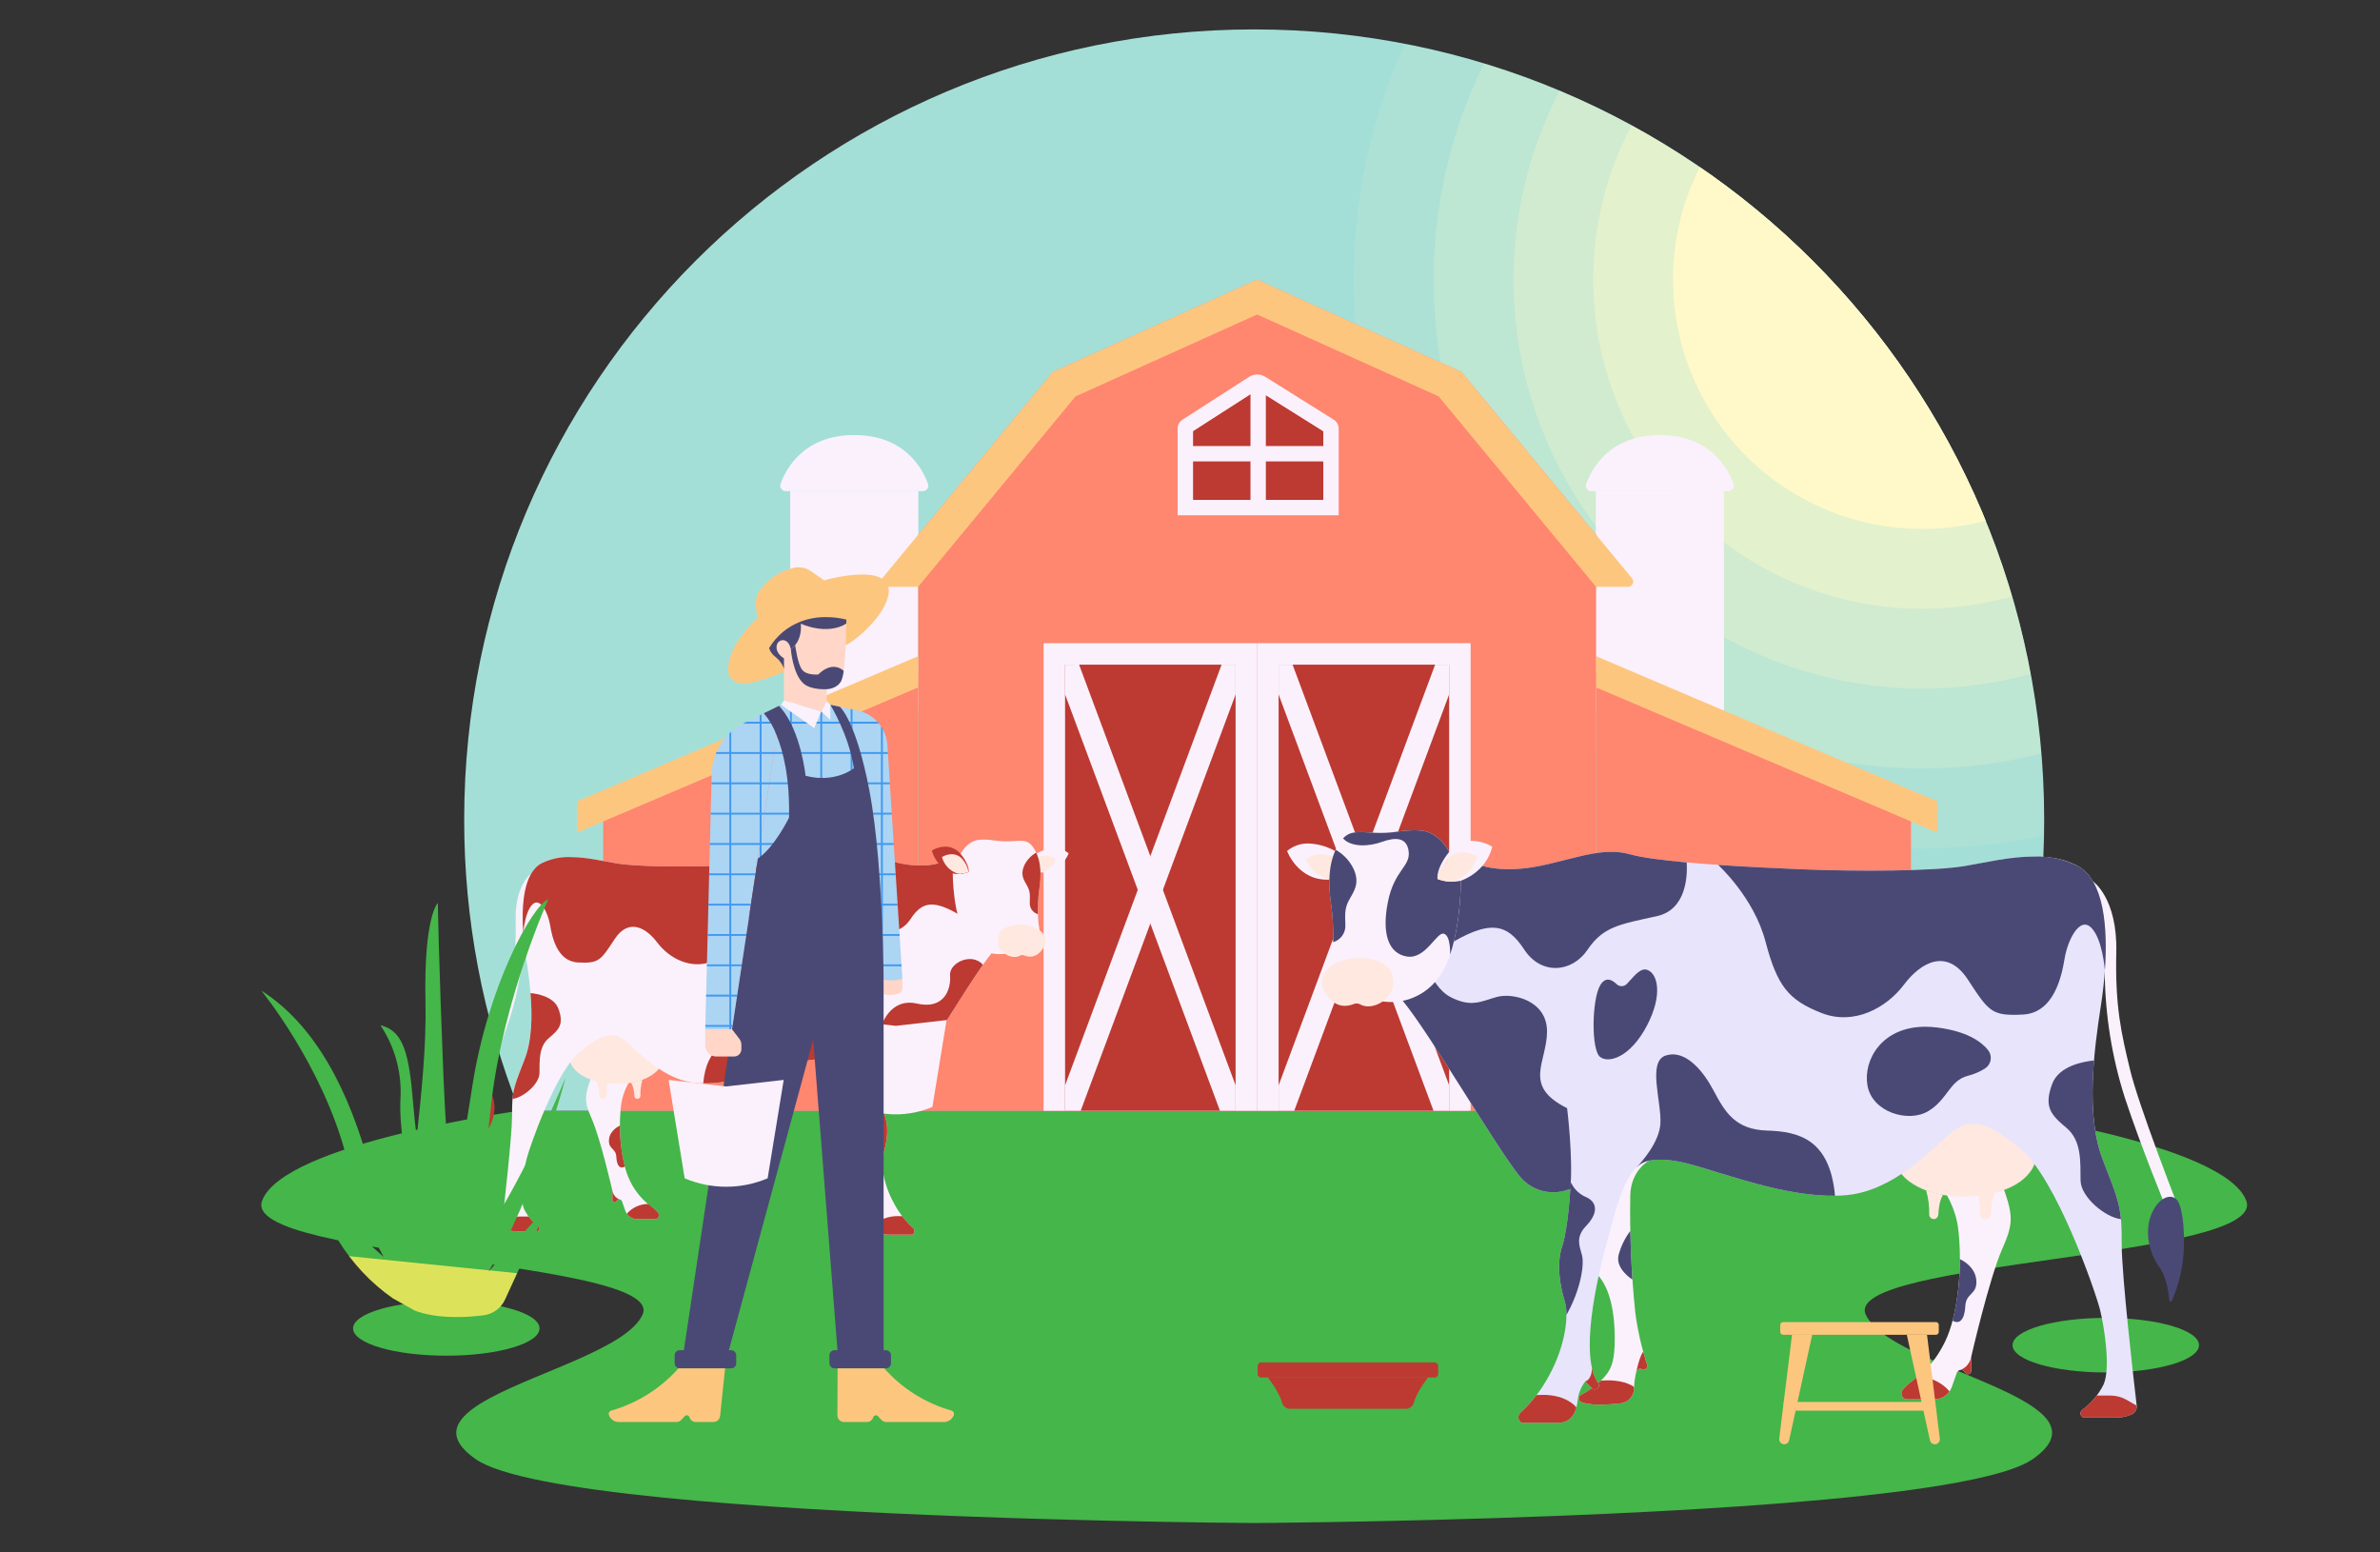 <svg xmlns="http://www.w3.org/2000/svg" xmlns:xlink="http://www.w3.org/1999/xlink" width="690" height="450" viewBox="0 0 690 450"><rect x="0" y="0" width="690" height="450" fill="#333333" stroke="none"/><defs><clipPath id="a"><path d="M74.881,1857.343s-68.37,9.268-74.653,26.08c-1.008,2.713,1.366,4.992,6.028,6.97,15.155,6.48,54.5,9.852,80.37,14.721,15.541,2.929,26.222,6.4,23.877,11.4-4.455,9.5-29.782,16.361-44.1,24.056-8.609,4.625-13.243,9.551-7,15.541a22.885,22.885,0,0,0,2.722,2.2c13.987,9.786,83.469,14.42,141.7,16.605,29.65,1.121,56.38,1.6,71.375,1.8,1.319.009,2.534.028,3.664.038,5.727.066,8.985.085,8.985.085s8.722-.047,22.765-.282c16.662-.273,40.8-.82,66.731-1.846,33.907-1.356,70.848-3.542,98.086-7.093,15.842-2.063,28.407-4.587,35.17-7.667h.009a18.564,18.564,0,0,0,2.967-1.639c11.943-8.354,3.023-14.646-10.314-20.693-9.2-4.172-20.5-8.223-28.52-12.734-4.606-2.6-8.138-5.35-9.551-8.373-.01-.028-.028-.056-.038-.085-6.97-15.8,116.584-16.229,110.321-33-6.282-16.812-74.653-26.08-74.653-26.08Z" transform="translate(0 -1857.343)" fill="none"/></clipPath><linearGradient id="b" x1="0.001" y1="1" x2="0.002" y2="1" gradientUnits="objectBoundingBox"><stop offset="0" stop-color="#dce35b"/><stop offset="1" stop-color="#45b649"/></linearGradient><clipPath id="c"><path d="M269.272,651.461a228.386,228.386,0,0,0,16.058,84.424H711.274a228.382,228.382,0,0,0,16.058-84.424c0-126.493-102.537-229.03-229.03-229.03s-229.03,102.537-229.03,229.03" transform="translate(-269.272 -422.431)" fill="none"/></clipPath><linearGradient id="d" x1="-0.128" y1="1.381" x2="-0.128" y2="1.381" gradientUnits="objectBoundingBox"><stop offset="0" stop-color="#48c5e5"/><stop offset="1" stop-color="#fff9c9"/></linearGradient><clipPath id="f"><rect width="323.566" height="329.608" fill="none"/></clipPath><clipPath id="g"><rect width="283.347" height="283.35" fill="none"/></clipPath><clipPath id="h"><rect width="237.087" height="237.087" fill="none"/></clipPath><clipPath id="i"><rect width="190.826" height="190.828" fill="none"/></clipPath><clipPath id="j"><rect width="37.032" height="64.548" fill="none"/></clipPath><linearGradient id="k" x1="-10.449" y1="4.634" x2="-10.444" y2="4.634" gradientUnits="objectBoundingBox"><stop offset="0" stop-color="#d5d7fc"/><stop offset="1" stop-color="#faf1fc"/></linearGradient><clipPath id="l"><rect width="37.032" height="10.535" fill="none"/></clipPath><linearGradient id="m" x1="-10.449" y1="28.392" x2="-10.444" y2="28.392" xlink:href="#k"/><linearGradient id="o" x1="-10.449" y1="27.392" x2="-10.444" y2="27.392" xlink:href="#k"/><clipPath id="p"><rect width="37.032" height="10.536" fill="none"/></clipPath><linearGradient id="q" x1="-10.449" y1="26.391" x2="-10.444" y2="26.391" xlink:href="#k"/><linearGradient id="s" x1="-10.449" y1="25.392" x2="-10.444" y2="25.392" xlink:href="#k"/><linearGradient id="u" x1="-10.449" y1="24.391" x2="-10.444" y2="24.391" xlink:href="#k"/><linearGradient id="w" x1="-10.449" y1="23.392" x2="-10.444" y2="23.392" xlink:href="#k"/><clipPath id="x"><path d="M1758,974.856a1.567,1.567,0,0,0,1.482,2.089h39.789a1.567,1.567,0,0,0,1.482-2.089c-1.585-4.387-6.757-14.16-21.376-14.16s-19.791,9.773-21.377,14.16" transform="translate(-1757.909 -960.696)" fill="none"/></clipPath><linearGradient id="y" x1="-16.517" y1="7.222" x2="-16.508" y2="7.222" xlink:href="#k"/><clipPath id="z"><path d="M1771.429,1402.094h91.311v-88.071l-1.166-.5-6.473-2.778-24.217-10.39-6.5-2.786-24.19-10.381-6.5-2.787-22.267-9.553Z" transform="translate(-1771.429 -1274.848)" fill="none"/></clipPath><linearGradient id="aa" x1="-4.238" y1="1.939" x2="-4.235" y2="1.939" gradientUnits="objectBoundingBox"><stop offset="0" stop-color="#e3325d"/><stop offset="1" stop-color="#ff866f"/></linearGradient><clipPath id="ab"><rect width="28.045" height="33.721" fill="none"/></clipPath><linearGradient id="ac" x1="-10.196" y1="5.056" x2="-10.191" y2="5.056" gradientUnits="objectBoundingBox"><stop offset="0" stop-color="#5a0c1e"/><stop offset="1" stop-color="#bc3a32"/></linearGradient><clipPath id="ad"><path d="M1899.812,1570.32h28.045v15.08h-28.045Zm0-18.637h28.045v15.075h-28.045Zm-3.561-3.561v18.636h0v3.561h0v18.641h35.167v-40.839Z" transform="translate(-1896.246 -1548.122)" fill="none"/></clipPath><linearGradient id="ae" x1="-7.895" y1="3.937" x2="-7.89" y2="3.937" xlink:href="#k"/><clipPath id="af"><path d="M1771.429,1263.2l27.271,11.6,17.584,7.479,46.457,19.765,7.586,3.223v-9.055l-54.042-22.988-17.584-7.478-27.271-11.6Z" transform="translate(-1771.429 -1254.144)" fill="none"/></clipPath><linearGradient id="ag" x1="-4.171" y1="2.529" x2="-4.168" y2="2.529" gradientUnits="objectBoundingBox"><stop offset="0" stop-color="#f0811c"/><stop offset="1" stop-color="#fdc67f"/></linearGradient><linearGradient id="ai" x1="-4.142" y1="4.634" x2="-4.136" y2="4.634" xlink:href="#k"/><linearGradient id="ak" x1="-4.142" y1="28.392" x2="-4.136" y2="28.392" xlink:href="#k"/><linearGradient id="am" x1="-4.142" y1="27.392" x2="-4.136" y2="27.392" xlink:href="#k"/><linearGradient id="ao" x1="-4.142" y1="26.391" x2="-4.136" y2="26.391" xlink:href="#k"/><linearGradient id="aq" x1="-4.142" y1="25.392" x2="-4.136" y2="25.392" xlink:href="#k"/><linearGradient id="as" x1="-4.142" y1="24.391" x2="-4.136" y2="24.391" xlink:href="#k"/><linearGradient id="au" x1="-4.142" y1="23.392" x2="-4.136" y2="23.392" xlink:href="#k"/><clipPath id="av"><path d="M688.779,974.856a1.567,1.567,0,0,0,1.482,2.089H730.05a1.567,1.567,0,0,0,1.482-2.089c-1.585-4.387-6.757-14.16-21.377-14.16s-19.791,9.773-21.376,14.16" transform="translate(-688.686 -960.696)" fill="none"/></clipPath><linearGradient id="aw" x1="-3.261" y1="13.394" x2="-3.256" y2="13.394" xlink:href="#k"/><clipPath id="ax"><path d="M952.7,762.244l-6.161,2.787-35.791,16.177-2.716,3.285-2.306,2.787-16.1,19.471-2.3,2.778-15.6,18.875V995.358h196.539V828.4l-15.6-18.875-2.3-2.778-16.1-19.471-2.306-2.787-2.715-3.285-35.8-16.177-6.161-2.787-17.3-7.817Z" transform="translate(-871.729 -754.427)" fill="none"/></clipPath><linearGradient id="ay" x1="-0.969" y1="1.496" x2="-0.968" y2="1.496" xlink:href="#aa"/><clipPath id="az"><rect width="61.905" height="135.552" fill="none"/></clipPath><linearGradient id="ba" x1="-1.532" y1="1.773" x2="-1.53" y2="1.773" xlink:href="#k"/><clipPath id="bb"><rect width="49.441" height="129.319" fill="none"/></clipPath><linearGradient id="bc" x1="-4.713" y1="1.924" x2="-4.709" y2="1.924" xlink:href="#ac"/><clipPath id="bd"><path d="M1112.089,1265.352l-17.807,47.855-9.339,25.089-18.234,49.012v7.363h4.532l17.343-46.6,9.331-25.089,18.243-49v-8.627Z" transform="translate(-1066.709 -1265.352)" fill="none"/></clipPath><linearGradient id="be" x1="-3.291" y1="1.862" x2="-3.288" y2="1.862" xlink:href="#k"/><clipPath id="bf"><path d="M1066.724,1265.352v8.625l44.909,120.694h4.532V1387.3l-45.377-121.953Z" transform="translate(-1066.724 -1265.352)" fill="none"/></clipPath><linearGradient id="bg" x1="-1.367" y1="2.343" x2="-1.365" y2="2.343" xlink:href="#k"/><linearGradient id="bi" x1="-4.288" y1="1.86" x2="-4.284" y2="1.86" xlink:href="#k"/><linearGradient id="bk" x1="-5.965" y1="1.924" x2="-5.961" y2="1.924" xlink:href="#ac"/><clipPath id="bl"><path d="M1350.09,1265.352v8.627l18.243,49,9.331,25.089,17.344,46.6h4.532v-7.363L1381.3,1338.3l-9.34-25.089-17.807-47.855Z" transform="translate(-1350.09 -1265.352)" fill="none"/></clipPath><linearGradient id="bm" x1="-1.864" y1="3.209" x2="-1.863" y2="3.209" xlink:href="#k"/><clipPath id="bn"><path d="M1395.487,1265.352,1350.11,1387.3v7.367h4.532l44.909-120.694v-8.625Z" transform="translate(-1350.11 -1265.352)" fill="none"/></clipPath><linearGradient id="bo" x1="-2.699" y1="1.834" x2="-2.697" y2="1.834" xlink:href="#k"/><clipPath id="bp"><path d="M1253.168,901.967,1236.5,912.677V932.62h37.785V912.713l-16.667-10.452-2.484-1.558Z" transform="translate(-1236.501 -900.702)" fill="none"/></clipPath><linearGradient id="bq" x1="-7.149" y1="10.291" x2="-7.143" y2="10.291" xlink:href="#ac"/><clipPath id="br"><path d="M1220.575,905.556h16.667v11.174h-16.667Zm21.119,0h16.667v11.174h-16.667Zm0-19.187,16.667,10.452V901.1h-16.667Zm-21.119,10.417,16.667-10.711V901.1h-16.667Zm16.231-15.714-19.275,12.385a3.064,3.064,0,0,0-1.407,2.573v25.152h46.689V896.047a3.055,3.055,0,0,0-1.442-2.591l-19.837-12.42a4.441,4.441,0,0,0-2.34-.667,4.4,4.4,0,0,0-2.388.7" transform="translate(-1216.123 -880.369)" fill="none"/></clipPath><linearGradient id="bs" x1="-4.612" y1="6.438" x2="-4.608" y2="6.438" xlink:href="#k"/><clipPath id="bt"><path d="M522.774,1284.4l-6.5,2.787-24.19,10.381-6.5,2.786-24.217,10.39-6.473,2.778-1.166.5v88.071h91.312V1274.848Z" transform="translate(-453.729 -1274.848)" fill="none"/></clipPath><linearGradient id="bu" x1="-1.085" y1="1.939" x2="-1.083" y2="1.939" xlink:href="#aa"/><linearGradient id="bw" x1="-3.481" y1="4.627" x2="-3.475" y2="4.627" xlink:href="#ac"/><clipPath id="bx"><path d="M589.464,1570.32h28.045v15.08H589.464Zm0-18.637h28.045v15.075H589.464Zm-3.561-3.561v40.839h35.168V1570.32h0v-3.561h0v-18.636Z" transform="translate(-585.903 -1548.122)" fill="none"/></clipPath><linearGradient id="by" x1="-2.503" y1="3.739" x2="-2.498" y2="3.739" xlink:href="#k"/><clipPath id="bz"><path d="M490.631,1265.745l-17.584,7.478L419,1296.212v9.055l7.586-3.223,46.457-19.765,17.584-7.479,27.27-11.6v-9.055Z" transform="translate(-419.004 -1254.144)" fill="none"/></clipPath><linearGradient id="ca" x1="-0.767" y1="2.916" x2="-0.765" y2="2.916" xlink:href="#ag"/><clipPath id="cb"><path d="M872.244,781.208,833.23,828.4,822.82,841a1.519,1.519,0,0,0,1.171,2.486h9.239l45.629-55.2,52.636-23.745,52.645,23.745,45.629,55.2h9.239a1.519,1.519,0,0,0,1.171-2.486l-10.41-12.6-39.014-47.2-59.26-26.781Z" transform="translate(-822.469 -754.427)" fill="none"/></clipPath><linearGradient id="cc" x1="-0.818" y1="4.047" x2="-0.817" y2="4.047" xlink:href="#ag"/><clipPath id="cd"><path d="M296.025,1556.486c.251,10.522-1,15.783-2.672,22.714s-8.935,25.538-8.935,25.538h2.422s4.318-10.451,7.516-20.11a82.365,82.365,0,0,0,3.906-24.209l2.259-17.654s-4.746,3.2-4.5,13.722" transform="translate(-284.417 -1542.764)" fill="none"/></clipPath><linearGradient id="ce" x1="-3.858" y1="3.037" x2="-3.845" y2="3.037" xlink:href="#k"/><clipPath id="cf"><path d="M751.081,1789.836a7.652,7.652,0,0,1,3.633,6.576,191.326,191.326,0,0,1-.939,22.547,55.337,55.337,0,0,1-2.321,10.341.675.675,0,0,0,.79.874l.383-.087a.778.778,0,0,1,.933.572,15.44,15.44,0,0,1,.43,3.269,2.9,2.9,0,0,0,2.578,2.817c2.606.3,6.321.509,7.9-.395a.814.814,0,0,0-.232-1.234,18.507,18.507,0,0,1-3.839-2.754c-1.879-1.858-2.735-3.319-2.672-8.58s1.127-10.146,3.946-12.463-4.969-21.482-4.969-21.482Z" transform="translate(-751.081 -1789.836)" fill="none"/></clipPath><linearGradient id="cg" x1="-2.976" y1="5.391" x2="-2.972" y2="5.391" xlink:href="#k"/><clipPath id="ch"><path d="M764.34,1985.516h0c0,.111.01.222.012.336a2.9,2.9,0,0,0,2.577,2.817c2.606.295,6.321.509,7.9-.395a.814.814,0,0,0-.232-1.234,18.506,18.506,0,0,1-3.839-2.754c-.493-.043-.954-.062-1.385-.062-3.532,0-5.029,1.291-5.029,1.291" transform="translate(-764.339 -1984.225)" fill="none"/></clipPath><linearGradient id="ci" x1="-15.439" y1="18.527" x2="-15.419" y2="18.527" xlink:href="#ac"/><clipPath id="cj"><path d="M434.033,1757.962c-3.633,9.269-3.883,10.334-1.378,16.034s5.992,20.855,5.992,20.855v2.706a.619.619,0,0,0,1.129.352l.138-.2a.856.856,0,0,1,1.512.2l.98,2.769a3.538,3.538,0,0,0,3.335,2.358H451a1.133,1.133,0,0,0,.885-1.843,8.432,8.432,0,0,0-1.3-1.289,20.125,20.125,0,0,1-6.91-8.059c-2.38-4.885-3.445-14.071-2.526-21.754s7.5-13.181,7.5-13.181l-9.383-9.22s-1.608,1-5.24,10.271" transform="translate(-431.001 -1747.69)" fill="none"/></clipPath><linearGradient id="ck" x1="-2.065" y1="2.44" x2="-2.06" y2="2.44" xlink:href="#k"/><clipPath id="cl"><path d="M443.657,1812.367a10.486,10.486,0,0,1,1.081,4.589,1.046,1.046,0,0,0,2.09-.106,18,18,0,0,1,.712-5.511Z" transform="translate(-443.657 -1811.339)" fill="none"/></clipPath><linearGradient id="cm" x1="-24.961" y1="19.605" x2="-24.905" y2="19.605" gradientUnits="objectBoundingBox"><stop offset="0" stop-color="#ffbcbc"/><stop offset="1" stop-color="#ffe8df"/></linearGradient><clipPath id="cn"><path d="M410.04,1742.816v10.936s1.452,5.432,11.806,6.183,13.895-4.268,13.895-4.268v-12.851Z" transform="translate(-410.04 -1742.816)" fill="none"/></clipPath><linearGradient id="co" x1="-3.485" y1="8.087" x2="-3.477" y2="8.087" xlink:href="#cm"/><clipPath id="cp"><path d="M417.353,1517.022c-5.342,1.5-21.215,2.393-32.738,2.865s-25.884.388-31.9-.61-15.284-3.594-21.874,0-5.848,18-4.468,26.89,3,21.292-.381,29.936-3.629,9.393-3.629,16.283c0,6.1-2.366,26.613-2.9,31.192a1.646,1.646,0,0,0,.909,1.678,7.668,7.668,0,0,0,3.365.638h5.8a.8.8,0,0,0,.77-.985l-.014-.055a.769.769,0,0,0-.3-.437,13.675,13.675,0,0,1-4.128-4.9c-1.374-3.074-.18-10.969.687-14.472s8.457-25.426,15.478-31.191,10.08-5.9,13.778-2.643,10.712,10.725,19.481,11.662c.812.09,1.644.132,2.5.146,8.256.125,17.663-3.032,21.923-4.281,4.7-1.374,9.65-3.316,14.028-2.5a4.728,4.728,0,0,1,2.483,1.346l.264.264c2.456,2.657,3.767,8.117,5.335,13.861,2.068,7.576,5.509,22.672,1.63,27.744,0,0-.215,1.131,1.124.985l1.505-1.526a7.274,7.274,0,0,1,1.485,3.8c.264,2.435,1.332,4.2,3.795,4.2h7.014v-.007a1.2,1.2,0,0,0,.222-1.964,26.633,26.633,0,0,1-5.5-7.118c-3.261-5.925-3.885-11.814-3.046-14.444s1.665-7.056.5-10.566-1.589-11.149-1.589-11.149l.014.007.049.021a7.1,7.1,0,0,0,1.144.382l.021.007a8.205,8.205,0,0,0,8.734-3.025c3.739-4.614,13.9-21.777,19.967-30.407.93-1.325,1.769-2.456,2.47-3.3,5.266-6.348-1.915-25.572-15.4-26.1,0,0-4.059,1.464-11.149,0-.8-.16-1.582-.34-2.338-.52-4.351-1.038-7.925-2.193-11.4-2.193a13.507,13.507,0,0,0-3.716.5" transform="translate(-319.452 -1516.522)" fill="none"/></clipPath><linearGradient id="cq" x1="-0.516" y1="1.327" x2="-0.515" y2="1.327" xlink:href="#k"/><clipPath id="cr"><path d="M800.609,1812.13c-2.338,1.086-2.13,3.3,0,5.512s1.336,3.84.835,5.72.337,6.851,3.008,11.526l0,0a9.061,9.061,0,0,1,.332-2.675c.832-2.63,1.668-7.06.5-10.567S803.7,1810.5,803.7,1810.5s.159.076.44.177l-.591-1.344a5.522,5.522,0,0,1-2.939,2.8" transform="translate(-798.933 -1809.332)" fill="none"/></clipPath><linearGradient id="cs" x1="-6.139" y1="7.556" x2="-6.131" y2="7.556" xlink:href="#ac"/><clipPath id="ct"><path d="M1028.966,1510.6l1.115,5.529c6.046.313,8.171-5.529,8.171-5.529a6.189,6.189,0,0,0-4.119-1.455,11.3,11.3,0,0,0-5.167,1.455" transform="translate(-1028.966 -1509.147)" fill="none"/></clipPath><linearGradient id="cu" x1="-19.072" y1="17.869" x2="-19.053" y2="17.869" xlink:href="#k"/><clipPath id="cv"><path d="M1030.026,1519.263l.87,4.318a6.218,6.218,0,0,0,4.521-3.8,4.327,4.327,0,0,0-2.88-1.018,7.191,7.191,0,0,0-2.511.5" transform="translate(-1030.026 -1518.76)" fill="none"/></clipPath><linearGradient id="cw" x1="-30.998" y1="27.178" x2="-30.968" y2="27.178" xlink:href="#cm"/><clipPath id="cx"><path d="M728.549,1517.027a71.672,71.672,0,0,1-10.89,1.557c-.155,2.724.1,9.151,5.8,10.39,7.265,1.581,10.376,2.04,13.382,6.487s8.956,4.948,12.213,0,6.514-6.2,15.532-.438c0,0,6.083.069,7.924-3.556-2.641-6.212-8.076-11.94-15.353-12.222,0,0-4.053,1.466-11.151,0-.8-.166-1.58-.342-2.334-.522-4.353-1.037-7.931-2.192-11.41-2.192a13.553,13.553,0,0,0-3.708.5" transform="translate(-717.63 -1516.531)" fill="none"/></clipPath><linearGradient id="cy" x1="-2.848" y1="8.122" x2="-2.844" y2="8.122" xlink:href="#ac"/><clipPath id="cz"><path d="M925.3,1497.528c-3.547.33-5.386,4.114-5.386,4.114s2.591,2.731,2.42,5.176a8.165,8.165,0,0,1-4.675.4s-.065,13.278,4.444,18.915a11.349,11.349,0,0,0,10.522,4.444l9.149-1a4.938,4.938,0,0,0,1.323-4.86c-.912-2.8-.972-8.814-.346-12.987s.5-8.182-1.293-11.274-3.257-2.716-7.18-2.505a22.039,22.039,0,0,1-4.433-.228,22.205,22.205,0,0,0-3.063-.259c-.458,0-.947.021-1.482.072" transform="translate(-917.658 -1497.456)" fill="none"/></clipPath><linearGradient id="da" x1="-4.441" y1="4.93" x2="-4.436" y2="4.93" xlink:href="#k"/><clipPath id="db"><path d="M1010.565,1518.6c-1.1,2.6-.094,4.04.908,5.793s.783,3.163.752,4.948a3.279,3.279,0,0,0,2.372,3.265,43.58,43.58,0,0,1,.394-7.367c.575-3.832.513-7.52-.888-10.49a8.433,8.433,0,0,0-3.538,3.851" transform="translate(-1010.088 -1514.744)" fill="none"/></clipPath><linearGradient id="dc" x1="-18.195" y1="10.33" x2="-18.177" y2="10.33" xlink:href="#ac"/><clipPath id="dd"><path d="M977.611,1616.094c.429,2.779,4.137,4.726,6.283,3.5a1.458,1.458,0,0,1,1.286-.079c1.139.472,3.437.921,5.326-1.878,2.514-3.726-1.151-6.989-6.35-6.989s-7.015,2.4-6.545,5.449" transform="translate(-977.54 -1610.645)" fill="none"/></clipPath><linearGradient id="de" x1="-14.378" y1="9.671" x2="-14.363" y2="9.671" xlink:href="#cm"/><clipPath id="df"><path d="M490.954,1817.064a8.8,8.8,0,0,1,.907,3.852.878.878,0,0,0,1.754-.089,15.105,15.105,0,0,1,.6-4.625Z" transform="translate(-490.954 -1816.201)" fill="none"/></clipPath><linearGradient id="dg" x1="-32.912" y1="23.169" x2="-32.845" y2="23.169" xlink:href="#cm"/><clipPath id="dh"><path d="M279.076,1822.258c-1.127,1.095-1.628,5.574-1.461,9.582a27.53,27.53,0,0,0,2.336,10.063.25.25,0,0,0,.472-.089c.127-1.491.553-4.535,1.959-6.461,1.921-2.631,2.932-6.829,1.495-10.235-.971-2.3-2.435-3.334-3.6-3.335a1.687,1.687,0,0,0-1.2.474" transform="translate(-277.583 -1821.783)" fill="none"/></clipPath><linearGradient id="di" x1="-2.457" y1="8.924" x2="-2.447" y2="8.924" xlink:href="#ac"/><clipPath id="dj"><path d="M889.836,1507.955a9.654,9.654,0,0,0,6.063,6.569c.005,0,.01.005.015.005a7.752,7.752,0,0,0,4.519-.337c.17-2.445-2.264-5.235-2.264-5.235a5.611,5.611,0,0,0-4.421-2.141,7.977,7.977,0,0,0-3.911,1.139" transform="translate(-889.836 -1506.816)" fill="none"/></clipPath><linearGradient id="dk" x1="-18.055" y1="23.511" x2="-18.034" y2="23.511" xlink:href="#ac"/><clipPath id="dl"><path d="M903.323,1517.717a6.972,6.972,0,0,0,4.378,4.744s.007,0,.011,0a4.079,4.079,0,0,0,.807.138,8.429,8.429,0,0,0,2.454-.533c0-.069,0-.139,0-.209a7.106,7.106,0,0,0-1.634-3.419,4.051,4.051,0,0,0-3.193-1.546,5.762,5.762,0,0,0-2.824.822" transform="translate(-903.323 -1516.894)" fill="none"/></clipPath><linearGradient id="dm" x1="-20.795" y1="22.566" x2="-20.772" y2="22.566" xlink:href="#cm"/><clipPath id="dn"><path d="M352.263,1522.531c-5.1,2.777-5.807,12.018-5.229,20.178.01-.129.472-6.213,2.7-8.32,2.255-2.13,4.509,2.568,5.073,5.95s2,10.585,8.079,10.9,6.576-.564,10.627-6.744,9.06-3.424,12.4,1,9.6,7.933,15.95,5.428,8.518-5.178,10.782-13.779,9.172-14.835,9.172-14.835h0c-5.289.363-10.919.638-15.779.837-11.524.471-25.887.388-31.9-.615-3.713-.619-8.668-1.843-13.469-1.843a17.454,17.454,0,0,0-8.41,1.843" transform="translate(-346.864 -1520.688)" fill="none"/></clipPath><linearGradient id="do" x1="-1.145" y1="2.682" x2="-1.142" y2="2.682" xlink:href="#ac"/><clipPath id="dp"><path d="M609.988,1702.746c-2.215,4.173-4.194,7.556-10.337,7.746s-12.15,1.669-13.153,12.607c8.257.125,17.662-3.031,21.921-4.279,4.7-1.378,9.65-3.317,14.029-2.505a4.771,4.771,0,0,1,2.485,1.343c-1-1.027-4.494-4.88-4.675-8.568-.211-4.3,2.545-11.94-1.042-13.107a4.324,4.324,0,0,0-1.35-.217c-3.087,0-5.944,3.33-7.88,6.982" transform="translate(-586.499 -1695.764)" fill="none"/></clipPath><linearGradient id="dq" x1="-3.566" y1="3.699" x2="-3.56" y2="3.699" xlink:href="#ac"/><clipPath id="dr"><path d="M766.276,1852.072c-.068,3-.2,6.334-.4,9.385,0,0,3.344-2.062,2.655-4.754a13.448,13.448,0,0,0-2.256-4.631Z" transform="translate(-765.877 -1852.071)" fill="none"/></clipPath><linearGradient id="ds" x1="-16.647" y1="16.241" x2="-16.625" y2="16.241" xlink:href="#ac"/><clipPath id="dt"><path d="M795.478,1976.377s-.21,1.127,1.127.982l1.5-1.524s-1.288-.288-1.291-2.608v-.005a8.068,8.068,0,0,1-1.339,3.155" transform="translate(-795.466 -1973.222)" fill="none"/></clipPath><linearGradient id="du" x1="-61.096" y1="21.992" x2="-61.019" y2="21.992" xlink:href="#ac"/><clipPath id="dv"><path d="M815.393,1999.524a3.488,3.488,0,0,0,3.571,2.957h7.015v0a1.2,1.2,0,0,0,.22-1.964,23.707,23.707,0,0,1-3.087-3.382h0c-.415-.032-.81-.047-1.186-.047-4.812,0-6.525,2.432-6.531,2.441" transform="translate(-815.393 -1997.083)" fill="none"/></clipPath><linearGradient id="dw" x1="-21.593" y1="7.414" x2="-21.566" y2="7.414" xlink:href="#ac"/><clipPath id="dx"><path d="M752.657,1961.51a.675.675,0,0,0,.79.874l.383-.088a.778.778,0,0,1,.933.572s-.685-3.21-1.347-3.869c-.32,1.166-.6,2.036-.76,2.511" transform="translate(-752.622 -1958.999)" fill="none"/></clipPath><linearGradient id="dy" x1="-75.014" y1="25.143" x2="-74.915" y2="25.143" xlink:href="#ac"/><clipPath id="dz"><path d="M336.91,1720.422c-2.384,6.093-3.211,8.266-3.492,11.43,2.9-.282,7.751-4.165,7.814-7.484s-.313-7.62,2.735-10.167,4.384-4.051,2.756-8.476c-1.313-3.569-6.234-4.368-8.092-4.544.555,6.686.438,13.728-1.72,19.241" transform="translate(-333.418 -1701.181)" fill="none"/></clipPath><linearGradient id="ea" x1="-1.892" y1="5.083" x2="-1.886" y2="5.083" xlink:href="#ac"/><clipPath id="eb"><path d="M464.555,1877s-2.962,1.252-3.176,4.092,2,2.38,2.125,4.969,1.1,3.649,2.469,2.827l0,0A48.538,48.538,0,0,1,464.556,1877Z" transform="translate(-461.365 -1876.996)" fill="none"/></clipPath><linearGradient id="ec" x1="-7.102" y1="11.647" x2="-7.085" y2="11.647" xlink:href="#ac"/><clipPath id="ed"><path d="M485.146,1983.847a3.53,3.53,0,0,0,2.911,1.544h5.26a1.133,1.133,0,0,0,.885-1.843,8.443,8.443,0,0,0-1.3-1.289c-.487-.392-1.018-.789-1.579-1.244a8.182,8.182,0,0,0-6.18,2.831" transform="translate(-485.146 -1981.016)" fill="none"/></clipPath><linearGradient id="ee" x1="-11.866" y1="9.124" x2="-11.842" y2="9.124" xlink:href="#ac"/><clipPath id="ef"><path d="M466,1966.286a.619.619,0,0,0,1.129.352l.138-.2a.853.853,0,0,1,.776-.364A3.334,3.334,0,0,1,466,1963.58Z" transform="translate(-465.998 -1963.58)" fill="none"/></clipPath><linearGradient id="eg" x1="-49.818" y1="28.531" x2="-49.711" y2="28.531" xlink:href="#ac"/><clipPath id="eh"><path d="M324.536,1997.7a6.285,6.285,0,0,0-3.12.829l-1.95,1.115a1.645,1.645,0,0,0,.91,1.673,7.647,7.647,0,0,0,3.366.639h5.8a.793.793,0,0,0,.769-.985l-.013-.052a.764.764,0,0,0-.3-.436,15.217,15.217,0,0,1-2.83-2.783Z" transform="translate(-319.455 -1997.699)" fill="none"/></clipPath><linearGradient id="ei" x1="-7.644" y1="7.917" x2="-7.62" y2="7.917" xlink:href="#ac"/><clipPath id="ej"><path d="M840.606,1660.7c.326,4.239-1.831,9.99-9.581,8.221s-10.191,6.174-10.191,6.174-1.186,9.567-.625,15.568l.014.007.049.021,1.144.382.021.007a8.206,8.206,0,0,0,8.735-3.025c3.739-4.614,13.9-21.777,19.966-30.407a5.031,5.031,0,0,0-3.8-1.645c-2.969,0-5.919,2.277-5.734,4.7" transform="translate(-820.059 -1656.003)" fill="none"/></clipPath><linearGradient id="ek" x1="-3.638" y1="3.6" x2="-3.633" y2="3.6" xlink:href="#ac"/><clipPath id="el"><path d="M2324.171,2140.094c0,4.368,12.1,7.909,27.03,7.909s27.029-3.541,27.029-7.909-12.1-7.908-27.029-7.908-27.03,3.541-27.03,7.908" transform="translate(-2324.171 -2132.186)" fill="none"/></clipPath><linearGradient id="em" x1="-9.392" y1="3.759" x2="-9.388" y2="3.759" xlink:href="#b"/><clipPath id="en"><path d="M121.789,2117.844c0,4.368,12.1,7.909,27.029,7.909s27.029-3.541,27.029-7.909-12.1-7.908-27.029-7.908-27.029,3.541-27.029,7.908" transform="translate(-121.789 -2109.935)" fill="none"/></clipPath><linearGradient id="eo" x1="-0.492" y1="4.066" x2="-0.488" y2="4.066" xlink:href="#b"/><clipPath id="ep"><path d="M61.2,1630.731c-3,19.341-4.953,30.1-5.914,35.109-1-11.628-1.972-25.131-2.5-38.151-1.342-33.283-1.61-49.924-1.61-49.924s-4.116,3.758-3.579,28.809c.268,12.53-1.164,26.358-2.551,39.111-.375-2.977-.81-6.977-1.251-12.225-1.208-14.36-3.623-18.789-9.26-20.265a34.812,34.812,0,0,1,5.816,21.2c-.478,8.326,1.689,19.313,3.187,25.723a131.345,131.345,0,0,0-.771,18.206c0,.056.011.1.015.158-3.006-3.034-7.468-9.535-11.109-23.242-6.084-22.9-15.925-42.051-31.672-52.071,0,0,17.894,21.831,24.694,48.314,3.158,12.3,6.884,21.862,10.742,28.847-2.539-2.231-6.841-6.158-12.889-12.206-10.2-10.2-13.778-11.273-13.778-11.273a132.05,132.05,0,0,1,13.6,18.789,56.516,56.516,0,0,0,15.747,16.719l6.263,3.5s6.58,3.156,20.123,1.415a7.935,7.935,0,0,0,6.165-4.565L83.207,1665.4,65.85,1684.592c13.063-20.578,22.367-56.187,22.367-56.187s-10.378,25.052-20.4,40.977c-2.69,4.275-4.5,7.008-5.728,8.767,2.344-10.339,2.229-22.57,4.654-42.945,3.579-30.062,16.462-58.513,16.462-58.513-4.653,1.789-17.536,25.231-22.009,54.04" transform="translate(0 -1576.691)" fill="none"/></clipPath><linearGradient id="eq" x1="0.162" y1="1.694" x2="0.164" y2="1.694" xlink:href="#b"/><clipPath id="er"><path d="M789.389,1738.663l-14.724-1.671,4.111,25.175a27.2,27.2,0,0,0,21.226,0l4.111-25.175Z" transform="translate(-774.665 -1736.992)" fill="none"/></clipPath><linearGradient id="es" x1="-4.172" y1="3.918" x2="-4.167" y2="3.918" xlink:href="#k"/><clipPath id="et"><path d="M825.886,1684.091a7.7,7.7,0,0,0,4.414-.174,1.639,1.639,0,0,0,1.032-1.542v-2.729l-5.447-.72Z" transform="translate(-825.886 -1678.925)" fill="none"/></clipPath><linearGradient id="eu" x1="-26.499" y1="23.066" x2="-26.467" y2="23.066" gradientUnits="objectBoundingBox"><stop offset="0" stop-color="#ffc0ac"/><stop offset="1" stop-color="#ffd6c7"/></linearGradient><clipPath id="ev"><path d="M769.549,1398.077a11.673,11.673,0,0,0,6.511,0l-4.347-67.776a10.968,10.968,0,0,0-8.74-10.042l-7.808-1.6Z" transform="translate(-755.164 -1318.656)" fill="none"/></clipPath><linearGradient id="ew" x1="-1.61" y1="5.606" x2="-1.608" y2="5.606" gradientUnits="objectBoundingBox"><stop offset="0" stop-color="#4099f1"/><stop offset="1" stop-color="#acd4f3"/></linearGradient><clipPath id="ex"><path d="M665.714,1318.639l-.128.834-1.2,7.941-5.409,35.778h34.876v-.045c-.594-6.889-1.42-13.8-2.547-19.715-3.884-20.33-8.557-24.223-8.557-24.223l-2.757-.571Z" transform="translate(-658.975 -1318.639)" fill="none"/></clipPath><linearGradient id="ey" x1="-2.647" y1="5.378" x2="-2.642" y2="5.378" xlink:href="#ew"/><clipPath id="ez"><path d="M667.428,1136.205a16.724,16.724,0,0,0-9.937,6.5,6.221,6.221,0,0,0-1.206,4.409l.411,3.722,19.393-10.943-3.875-2.695a6.215,6.215,0,0,0-3.544-1.116,6.082,6.082,0,0,0-1.242.128" transform="translate(-656.247 -1136.077)" fill="none"/></clipPath><linearGradient id="fa" x1="-8.121" y1="12.709" x2="-8.109" y2="12.709" gradientUnits="objectBoundingBox"><stop offset="0" stop-color="#f0811c"/><stop offset="0.931" stop-color="#fcc178"/><stop offset="1" stop-color="#fdc67f"/></linearGradient><clipPath id="fb"><path d="M653.315,1146.184c-17.406,2.567-28.487,14.086-31.681,20.035s-3.193,11.208,2.693,11.145,29.284-11.145,29.284-11.145,3.774-1.69,8.469-7.262c4.167-4.945,7.742-13.194-3.671-13.194a35.276,35.276,0,0,0-5.095.422" transform="translate(-619.5 -1145.762)" fill="none"/></clipPath><linearGradient id="fc" x1="-2.786" y1="4.853" x2="-2.781" y2="4.853" xlink:href="#ag"/><clipPath id="fd"><path d="M683.02,1203.579a18.221,18.221,0,0,0-9.11,7.678,5.023,5.023,0,0,0,1.972,2.653,7.546,7.546,0,0,1,2.348,3.287l18.078-13.031v-1.174a23.47,23.47,0,0,0-5.921-.726,20.139,20.139,0,0,0-7.367,1.312" transform="translate(-673.91 -1202.267)" fill="none"/></clipPath><linearGradient id="fe" x1="-5.605" y1="10.053" x2="-5.596" y2="10.053" gradientUnits="objectBoundingBox"><stop offset="0" stop-color="#1d164d"/><stop offset="1" stop-color="#4a4975"/></linearGradient><clipPath id="ff"><path d="M690.859,1210.962c.422,5.494-2.9,7.372-2.9,7.372-.751-3.631-3.945-3.005-4.132-.783s2.144,3.444,2.144,3.444v12.224l10.8,3.193,1.6-3.005v-3.451s3.052-.047,4.226-2.465c1.348-2.777,1.456-16.529,1.456-16.529-5.823,3.522-13.195,0-13.195,0" transform="translate(-683.821 -1210.962)" fill="none"/></clipPath><linearGradient id="fg" x1="-4.395" y1="8.404" x2="-4.388" y2="8.404" xlink:href="#eu"/><clipPath id="fh"><path d="M600.51,1323.908a16.9,16.9,0,0,0-9.438,14.743l-1.857,74.061s4.273,1.127,7.748,0l14.228-94.056Z" transform="translate(-589.216 -1318.656)" fill="none"/></clipPath><linearGradient id="fi" x1="-0.93" y1="4.914" x2="-0.928" y2="4.914" xlink:href="#ew"/><clipPath id="fj"><path d="M622.837,1320.568l-11.643-1.929-.108.7.106-.7L600.51,1323.9a16.9,16.9,0,0,0-9.438,14.742l-1.857,74.061s4.273,1.127,7.748,0l10.795-71.36-3.3,21.853h29.081l6.316,34.871a11.672,11.672,0,0,0,6.511,0l-4.347-67.776a10.968,10.968,0,0,0-8.74-10.042l-5.514-1.132-2.293-.475Z" transform="translate(-589.216 -1318.639)" fill="none"/></clipPath><clipPath id="fk"><path d="M609.381,1337.046s-5.35,4.418-13.99,2.164c0,0-1.322-12.975-7.22-19.737-.15-.181-.316-.361-.481-.534L583.3,1321.1a20.616,20.616,0,0,1,3.674,6.311c1.946,4.733,3.884,12.412,3.629,23.944,0,0-4.3,8.768-9.038,11.833l-7.491,49.5L559.922,1507h12.893l24.793-91.285L604.745,1507h13.276V1398.339s-.053-17.513-1.585-35.192c-.594-6.889-1.42-13.8-2.547-19.715-3.884-20.33-8.557-24.223-8.557-24.223l-2.757-.571s5.492,8.926,6.807,18.407" transform="translate(-559.922 -1318.639)" fill="none"/></clipPath><linearGradient id="fl" x1="-0.282" y1="1.522" x2="-0.281" y2="1.522" xlink:href="#fe"/><clipPath id="fm"><path d="M1.468,0H16.375a1.469,1.469,0,0,1,1.469,1.469V3.79a1.469,1.469,0,0,1-1.469,1.469H1.469A1.469,1.469,0,0,1,0,3.79V1.468A1.468,1.468,0,0,1,1.468,0Z" fill="none"/></clipPath><linearGradient id="fn" x1="-6.716" y1="9.525" x2="-6.704" y2="9.525" xlink:href="#fe"/><clipPath id="fo"><path d="M1.468,0H16.375a1.469,1.469,0,0,1,1.469,1.469V3.791a1.468,1.468,0,0,1-1.468,1.468H1.469A1.469,1.469,0,0,1,0,3.79V1.468A1.468,1.468,0,0,1,1.468,0Z" fill="none"/></clipPath><linearGradient id="fp" x1="-9.23" y1="9.525" x2="-9.218" y2="9.525" xlink:href="#fe"/><clipPath id="fq"><path d="M481.252,2199.127a41.247,41.247,0,0,1-19.465,12.241,1.013,1.013,0,0,0-.7,1.33,3.079,3.079,0,0,0,3.128,1.988h16.463a1.874,1.874,0,0,0,1.374-.6l1.015-1.093a.814.814,0,0,1,1.351.249l.11.272a1.874,1.874,0,0,0,1.738,1.171h5.106a1.965,1.965,0,0,0,1.953-1.76l1.444-13.8Z" transform="translate(-461.019 -2199.127)" fill="none"/></clipPath><linearGradient id="fr" x1="-2.792" y1="2.352" x2="-2.786" y2="2.352" xlink:href="#ag"/><clipPath id="fs"><path d="M764.612,2199.127l-.059,13.8a1.965,1.965,0,0,0,1.953,1.76h6.609a1.874,1.874,0,0,0,1.738-1.171l.11-.272a.814.814,0,0,1,1.351-.249l1.014,1.093a1.875,1.875,0,0,0,1.374.6h16.463a3.079,3.079,0,0,0,3.128-1.988,1.013,1.013,0,0,0-.7-1.33,41.248,41.248,0,0,1-19.465-12.241Z" transform="translate(-764.553 -2199.127)" fill="none"/></clipPath><linearGradient id="ft" x1="-5.258" y1="1.506" x2="-5.251" y2="1.506" xlink:href="#ag"/><clipPath id="fu"><path d="M704.042,1239.409a5.089,5.089,0,0,1-1.256,1.155s.532,7.325,3.757,10.049c2.224,1.879,6.652,1.573,6.652,1.573s3.052-.047,4.226-2.465a11.166,11.166,0,0,0,.681-2.877c-3.653-3.078-7.333,1.077-7.333,1.077s-3.349.344-4.7-1.346-2.027-7.169-2.027-7.169Z" transform="translate(-702.786 -1239.405)" fill="none"/></clipPath><linearGradient id="fv" x1="-7.592" y1="12.807" x2="-7.581" y2="12.807" xlink:href="#fe"/><clipPath id="fw"><path d="M689.817,1314.12l9.626,6.762,2.019-4.837-10.8-3.193Z" transform="translate(-689.817 -1312.852)" fill="none"/></clipPath><linearGradient id="fx" x1="-10.57" y1="18.46" x2="-10.555" y2="18.46" xlink:href="#k"/><clipPath id="fy"><path d="M743.126,1316.718l2.63,2.442v-4.367l-1.033-1.08Z" transform="translate(-743.126 -1313.712)" fill="none"/></clipPath><linearGradient id="fz" x1="-31.23" y1="39.728" x2="-31.188" y2="39.728" xlink:href="#k"/><clipPath id="ga"><path d="M557.24,1818.279l-16.685-1.894,4.659,28.527a30.818,30.818,0,0,0,24.052,0l4.659-28.527Z" transform="translate(-540.555 -1816.385)" fill="none"/></clipPath><linearGradient id="gb" x1="-2.576" y1="3.033" x2="-2.571" y2="3.033" xlink:href="#k"/><clipPath id="gc"><path d="M589.216,1749.211v4.7a3.193,3.193,0,0,0,3.193,3.193h5.165a2.113,2.113,0,0,0,2.113-2.113v-1.236a2.98,2.98,0,0,0-.622-1.823l-2.1-2.719Z" transform="translate(-589.216 -1749.209)" fill="none"/></clipPath><linearGradient id="gd" x1="-10.141" y1="13.05" x2="-10.123" y2="13.05" xlink:href="#eu"/><clipPath id="ge"><path d="M2434.394,1579.538a123.521,123.521,0,0,0,5.858,36.3c4.8,14.484,11.27,30.154,11.27,30.154h3.632s-10.894-27.9-13.4-38.294-4.383-18.282-4.007-34.06-6.741-20.576-6.741-20.576Z" transform="translate(-2431.006 -1553.065)" fill="none"/></clipPath><linearGradient id="gf" x1="-21.993" y1="2.001" x2="-21.984" y2="2.001" xlink:href="#k"/><clipPath id="gg"><path d="M1760.551,1923.549s-11.677,28.738-7.45,32.213,5.823,10.8,5.917,18.689-1.19,10.08-4.007,12.867a27.772,27.772,0,0,1-5.757,4.129,1.22,1.22,0,0,0-.348,1.85c2.362,1.355,7.933,1.034,11.84.592a4.346,4.346,0,0,0,3.865-4.224,23.141,23.141,0,0,1,.645-4.9,1.166,1.166,0,0,1,1.4-.858l.574.131a1.012,1.012,0,0,0,1.185-1.31,83.06,83.06,0,0,1-3.48-15.507,286.807,286.807,0,0,1-1.409-33.809c.282-7.232,5.447-9.861,5.447-9.861Z" transform="translate(-1748.621 -1923.549)" fill="none"/></clipPath><linearGradient id="gh" x1="-11.07" y1="1.442" x2="-11.064" y2="1.442" xlink:href="#k"/><clipPath id="gi"><path d="M1755.01,2215.129a27.786,27.786,0,0,1-5.757,4.129,1.22,1.22,0,0,0-.348,1.85c2.362,1.355,7.933,1.034,11.84.592a4.346,4.346,0,0,0,3.865-4.224c0-.17.011-.336.018-.5l0,0s-2.244-1.935-7.541-1.935c-.646,0-1.338.029-2.077.094" transform="translate(-1748.621 -2215.035)" fill="none"/></clipPath><linearGradient id="gj" x1="-23.542" y1="5.567" x2="-23.528" y2="5.567" xlink:href="#ac"/><clipPath id="gk"><path d="M2181.875,1874.177s9.876,8.245,11.254,19.765-.219,25.294-3.788,32.62-7.482,9.767-10.362,12.084a12.682,12.682,0,0,0-1.946,1.933,1.7,1.7,0,0,0,1.327,2.763h7.888a5.3,5.3,0,0,0,5-3.536l1.469-4.151a1.284,1.284,0,0,1,2.267-.3l.207.3a.929.929,0,0,0,1.693-.527v-4.058s5.228-22.727,8.985-31.274,3.381-10.143-2.067-24.042-7.858-15.4-7.858-15.4Z" transform="translate(-2176.655 -1860.351)" fill="none"/></clipPath><linearGradient id="gl" x1="-4.995" y1="1.767" x2="-4.993" y2="1.767" xlink:href="#k"/><clipPath id="gm"><path d="M2277.178,1964.057a1.561,1.561,0,0,0,1.566,1.645h0a1.565,1.565,0,0,0,1.568-1.485c.094-1.867.432-5.048,1.621-6.881l-5.822-1.541a26.987,26.987,0,0,1,1.068,8.263" transform="translate(-2276.11 -1955.794)" fill="none"/></clipPath><linearGradient id="gn" x1="-85.399" y1="9.89" x2="-85.362" y2="9.89" xlink:href="#cm"/><clipPath id="go"><path d="M2176.751,1853.043v19.27s5.308,7.527,20.835,6.4,17.7-9.272,17.7-9.272v-16.4Z" transform="translate(-2176.751 -1853.043)" fill="none"/></clipPath><linearGradient id="gp" x1="-12.338" y1="4.494" x2="-12.333" y2="4.494" xlink:href="#cm"/><clipPath id="gq"><path d="M1548.932,1517.01c-1.127.271-2.291.533-3.5.781-10.639,2.194-16.717,0-16.717,0-20.225.781-30.992,29.61-23.1,39.129s27.168,42.57,33.644,50.549a12.479,12.479,0,0,0,14.936,3.914s-.623,11.458-2.382,16.717-.5,11.9.751,15.845.315,12.773-4.568,21.661a39.975,39.975,0,0,1-8.25,10.669,1.805,1.805,0,0,0,.33,2.945v.008H1550.6c3.689,0,5.289-2.637,5.7-6.3a10.809,10.809,0,0,1,2.224-5.695l2.254,2.284c2.006.218,1.691-1.473,1.691-1.473-5.823-7.611-.661-30.241,2.442-41.6,2.352-8.618,4.32-16.807,8-20.789,0,0,.143-.143.391-.4a7.159,7.159,0,0,1,3.727-2.014c6.566-1.217,13.99,1.69,21.037,3.757,6.386,1.871,20.488,6.6,32.87,6.416,1.277-.015,2.524-.083,3.749-.218,13.148-1.405,23.667-12.585,29.211-17.483s10.143-4.681,20.661,3.959,21.878,41.51,23.2,46.77c1.307,5.259,3.1,17.093,1.029,21.7a20.549,20.549,0,0,1-6.184,7.363,1.145,1.145,0,0,0-.45.654l-.02.078a1.189,1.189,0,0,0,1.154,1.477h8.693a11.456,11.456,0,0,0,5.048-.958,2.466,2.466,0,0,0,1.365-2.509c-.806-6.874-4.346-37.617-4.346-46.774,0-10.33-.376-11.457-5.447-24.418s-2.63-31.556-.564-44.891,3.193-34.936-6.7-40.323-23.787-1.5-32.8,0-30.556,1.63-47.837.924-41.075-2.051-49.084-4.305a20.307,20.307,0,0,0-5.559-.744c-5.22,0-10.588,1.733-17.116,3.291" transform="translate(-1503.019 -1513.719)" fill="none"/></clipPath><linearGradient id="gr" x1="-1.377" y1="1.123" x2="-1.377" y2="1.123" xlink:href="#k"/><clipPath id="gs"><path d="M1725.042,1954.8c.421-.151.66-.265.66-.265s-.624,11.457-2.382,16.717-.5,11.9.751,15.845a13.563,13.563,0,0,1,.5,4.011l0,0c4-7.01,5.261-14.465,4.51-17.283s-1.941-5.258,1.252-8.577,3.506-6.637,0-8.265a8.282,8.282,0,0,1-4.407-4.195Z" transform="translate(-1722.458 -1952.784)" fill="none"/></clipPath><linearGradient id="gt" x1="-17.896" y1="2.481" x2="-17.886" y2="2.481" xlink:href="#fe"/><clipPath id="gu"><path d="M1361.348,1504.838s3.188,8.76,12.253,8.291l1.671-8.291a16.947,16.947,0,0,0-7.748-2.182,9.281,9.281,0,0,0-6.177,2.182" transform="translate(-1361.348 -1502.656)" fill="none"/></clipPath><linearGradient id="gv" x1="-21.357" y1="18.002" x2="-21.341" y2="18.002" xlink:href="#k"/><clipPath id="gw"><path d="M1386.5,1518.6s1.811,4.934,6.779,5.7l1.3-6.474a10.786,10.786,0,0,0-3.765-.754,6.488,6.488,0,0,0-4.318,1.527" transform="translate(-1386.498 -1517.07)" fill="none"/></clipPath><linearGradient id="gx" x1="-28.079" y1="18.05" x2="-28.059" y2="18.05" xlink:href="#cm"/><clipPath id="gy"><path d="M1505.625,1646.3c7.891,9.52,27.171,42.572,33.651,50.554a12.478,12.478,0,0,0,14.932,3.913c.842-9-.939-23.354-.939-23.354-13.054-6.48-5.823-13.242-5.823-22.258s-9.955-11.239-14.526-9.986-7.388,3.193-13.524,0-9.141-15.026-9.141-15.026l-5.546-2.058c-2.415,7.141-2.326,14.306.914,18.215" transform="translate(-1503.031 -1628.089)" fill="none"/></clipPath><linearGradient id="gz" x1="-3.862" y1="1.924" x2="-3.859" y2="1.924" xlink:href="#fe"/><clipPath id="ha"><path d="M1558.5,1517.015c-1.13.269-2.3.533-3.5.782-10.644,2.2-16.721,0-16.721,0-10.912.423-19.063,9.013-23.022,18.327,2.759,5.436,11.881,5.333,11.881,5.333,13.524-8.64,18.407-6.762,23.291.657s13.806,6.668,18.313,0,9.172-7.356,20.066-9.727c8.537-1.858,8.923-11.5,8.691-15.58-7.076-.637-13.036-1.409-16.329-2.335a20.325,20.325,0,0,0-5.561-.744c-5.218,0-10.582,1.731-17.109,3.287" transform="translate(-1515.252 -1513.728)" fill="none"/></clipPath><linearGradient id="hb" x1="-4.013" y1="5.434" x2="-4.011" y2="5.434" xlink:href="#fe"/><clipPath id="hc"><path d="M1436.089,1485.514a33.054,33.054,0,0,1-6.646.343c-5.883-.315-8.077-.879-10.767,3.757s-2.877,10.646-1.938,16.9.849,15.274-.518,19.474,1.984,7.288,1.984,7.288l13.719,1.5a17.019,17.019,0,0,0,15.778-6.664c6.762-8.452,6.664-28.362,6.664-28.362a12.244,12.244,0,0,1-7.01-.594c-.255-3.666,3.629-7.761,3.629-7.761s-2.757-5.673-8.077-6.169c-.8-.076-1.537-.107-2.223-.107a33.36,33.36,0,0,0-4.594.388" transform="translate(-1415.894 -1485.126)" fill="none"/></clipPath><linearGradient id="hd" x1="-4.972" y1="3.908" x2="-4.968" y2="3.908" xlink:href="#k"/><clipPath id="he"><path d="M1451.526,1485.507a33.089,33.089,0,0,1-6.642.344c-4.749-.253-7.093-.665-9.236,1.62,2.437,2.691,7.65,2.317,11.146,1.057,4.039-1.456,7.419-1.456,7.889,2.84s-4.226,5.377-6.042,14.581.172,14.932,5.572,15.778c2.736.428,4.906-1.434,6.649-3.3,1.7-1.813,2.991-3.626,4.01-3.325,2.061.609,1.816,6.036,1.815,6.064,3.172-9.336,3.116-21.419,3.116-21.419-.376-3.318-3.381-8.358-3.381-8.358s-2.755-5.666-8.077-6.167c-.8-.075-1.533-.107-2.218-.107a33.379,33.379,0,0,0-4.6.389" transform="translate(-1435.648 -1485.118)" fill="none"/></clipPath><linearGradient id="hf" x1="-6.071" y1="4.15" x2="-6.066" y2="4.15" xlink:href="#fe"/><clipPath id="hg"><path d="M1417.916,1526.779a65.347,65.347,0,0,1,.591,11.047,4.916,4.916,0,0,0,3.557-4.9c-.047-2.676-.376-4.789,1.127-7.419s3.005-4.79,1.362-8.687a12.638,12.638,0,0,0-5.3-5.775c-2.1,4.453-2.194,9.984-1.332,15.729" transform="translate(-1417.405 -1511.049)" fill="none"/></clipPath><linearGradient id="hh" x1="-17.93" y1="6.924" x2="-17.918" y2="6.924" xlink:href="#fe"/><clipPath id="hi"><path d="M1408.849,1665.332c2.832,4.2,6.278,3.522,7.986,2.816a2.185,2.185,0,0,1,1.928.118c3.219,1.843,8.779-1.077,9.422-5.244.7-4.57-2.019-8.171-9.814-8.171s-13.292,4.893-9.521,10.481" transform="translate(-1407.632 -1654.851)" fill="none"/></clipPath><linearGradient id="hj" x1="-11.013" y1="7.506" x2="-11.005" y2="7.506" xlink:href="#cm"/><clipPath id="hk"><path d="M2210.369,1970.019a1.317,1.317,0,0,0,2.63.134c.079-1.566.363-4.236,1.361-5.775l-4.887-1.293a22.652,22.652,0,0,1,.9,6.935" transform="translate(-2209.473 -1963.084)" fill="none"/></clipPath><linearGradient id="hl" x1="-98.774" y1="11.592" x2="-98.73" y2="11.592" xlink:href="#cm"/><clipPath id="hm"><path d="M2504.943,1976.454c-2.156,5.108-.638,11.4,2.241,15.347,2.109,2.889,2.748,7.453,2.938,9.689a.374.374,0,0,0,.709.133,41.284,41.284,0,0,0,3.5-15.089c.25-6.01-.5-12.727-2.191-14.369a2.529,2.529,0,0,0-1.8-.712c-1.75,0-3.944,1.55-5.4,5" transform="translate(-2503.926 -1971.454)" fill="none"/></clipPath><linearGradient id="hn" x1="-16.677" y1="5.157" x2="-16.67" y2="5.157" xlink:href="#fe"/><clipPath id="ho"><path d="M1564.331,1502.371s-3.65,4.184-3.395,7.85a11.626,11.626,0,0,0,6.775.5c.008,0,.015-.008.023-.008.421-.135,7.273-2.487,9.091-9.85a11.96,11.96,0,0,0-5.865-1.707,8.414,8.414,0,0,0-6.63,3.21" transform="translate(-1560.923 -1499.161)" fill="none"/></clipPath><linearGradient id="hp" x1="-21.106" y1="15.814" x2="-21.092" y2="15.814" xlink:href="#k"/><clipPath id="hq"><path d="M1563.418,1516.59s-2.289,2.626-2.449,5.127c0,.1-.006.21,0,.314a12.64,12.64,0,0,0,3.679.8,6.115,6.115,0,0,0,1.21-.207c.005,0,.011-.005.016-.005a10.455,10.455,0,0,0,6.565-7.113,8.643,8.643,0,0,0-4.235-1.233,6.076,6.076,0,0,0-4.788,2.318" transform="translate(-1560.966 -1514.272)" fill="none"/></clipPath><linearGradient id="hr" x1="-26.211" y1="13.924" x2="-26.194" y2="13.924" xlink:href="#cm"/><clipPath id="hs"><path d="M2004.874,1522.725c-9.016,1.5-30.554,1.628-47.834.921-7.287-.3-15.729-.71-23.661-1.254h0s10.359,9.348,13.754,22.246,6.651,16.905,16.168,20.661,18.908-1.5,23.917-8.139,12.522-10.769,18.595-1.5,6.825,10.581,15.934,10.111,11.27-11.27,12.115-16.341,4.226-12.115,7.607-8.922c3.345,3.159,4.038,12.283,4.052,12.476.868-12.237-.191-26.094-7.84-30.257a26.169,26.169,0,0,0-12.611-2.763c-7.2,0-14.629,1.835-20.2,2.763" transform="translate(-1933.379 -1519.962)" fill="none"/></clipPath><linearGradient id="ht" x1="-3.49" y1="2.956" x2="-3.488" y2="2.956" xlink:href="#fe"/><clipPath id="hu"><path d="M1777.8,1674.03a2.11,2.11,0,0,1-2.98.072c-1.194-1.182-3.178-2.39-4.765.357-2.442,4.226-2.63,18.783,0,20.755s8.828-.094,13.524-9.016,3.193-15.026.235-16.2a2.1,2.1,0,0,0-.781-.152c-1.877,0-3.608,2.536-5.232,4.184" transform="translate(-1768.154 -1669.846)" fill="none"/></clipPath><linearGradient id="hv" x1="-12.585" y1="4.881" x2="-12.578" y2="4.881" xlink:href="#fe"/><clipPath id="hw"><path d="M1833.311,1782.815c-5.379,1.751-1.247,13.208-1.562,19.655-.271,5.53-5.507,11.307-7.01,12.848a7.158,7.158,0,0,1,3.727-2.014c6.567-1.217,13.989,1.691,21.037,3.757,6.386,1.87,20.488,6.6,32.87,6.416-1.5-16.4-10.526-18.625-19.722-18.9-9.211-.286-12.179-5.357-15.5-11.616-2.9-5.475-7.186-10.469-11.816-10.469a6.492,6.492,0,0,0-2.024.326" transform="translate(-1824.738 -1782.489)" fill="none"/></clipPath><linearGradient id="hx" x1="-8.158" y1="2.325" x2="-8.153" y2="2.325" xlink:href="#fe"/><clipPath id="hy"><path d="M1800.867,2023.814c-1.033,4.038,3.98,7.128,3.982,7.129-.292-4.574-.5-9.58-.6-14.073h0a20.165,20.165,0,0,0-3.383,6.943" transform="translate(-1800.726 -2016.871)" fill="none"/></clipPath><linearGradient id="hz" x1="-35.254" y1="5.753" x2="-35.235" y2="5.753" xlink:href="#fe"/><clipPath id="ia"><path d="M1759.023,2198.544c0,3.479-1.936,3.911-1.936,3.911l2.254,2.284c2.006.218,1.69-1.473,1.69-1.473a12.093,12.093,0,0,1-2.008-4.731s0,.005,0,.008" transform="translate(-1757.087 -2198.536)" fill="none"/></clipPath><linearGradient id="ib" x1="-90.107" y1="7.001" x2="-90.056" y2="7.001" xlink:href="#ac"/><clipPath id="ic"><path d="M1673.6,2234.386h0a35.53,35.53,0,0,1-4.63,5.071,1.806,1.806,0,0,0,.331,2.945v.008h10.519c3.026,0,4.645-1.777,5.354-4.435-.009-.013-2.578-3.66-9.794-3.66-.564,0-1.156.022-1.778.07" transform="translate(-1668.355 -2234.316)" fill="none"/></clipPath><linearGradient id="id" x1="-19.42" y1="3.152" x2="-19.408" y2="3.152" xlink:href="#ac"/><clipPath id="ie"><path d="M1824.77,2183.012a1.167,1.167,0,0,1,1.4-.858l.574.131a1.012,1.012,0,0,0,1.185-1.309c-.24-.713-.659-2.017-1.138-3.766-.992.988-2.019,5.8-2.019,5.8" transform="translate(-1824.77 -2177.21)" fill="none"/></clipPath><linearGradient id="if" x1="-121.327" y1="8.552" x2="-121.261" y2="8.552" xlink:href="#ac"/><clipPath id="ig"><path d="M2130.945,1762.793c1.315,7.889,11.927,10.988,17.656,7.513s6.073-8.828,11.489-10.237a16.928,16.928,0,0,0,4.994-2.143,3.652,3.652,0,0,0,.811-5.356c-1.942-2.385-6.072-5.416-14.758-6.5a27.579,27.579,0,0,0-3.395-.217c-12.68,0-18.009,9.663-16.8,16.934" transform="translate(-2130.777 -1745.859)" fill="none"/></clipPath><linearGradient id="ih" x1="-10.469" y1="3.947" x2="-10.464" y2="3.947" xlink:href="#fe"/><clipPath id="ii"><path d="M2372.989,1797.425c-2.442,6.637-.438,8.891,4.133,12.71s4.007,10.268,4.1,15.245,7.375,10.8,11.717,11.223c-.421-4.745-1.662-8-5.237-17.139-3.235-8.267-3.411-18.827-2.579-28.852-2.786.264-10.165,1.463-12.134,6.814" transform="translate(-2371.94 -1790.611)" fill="none"/></clipPath><linearGradient id="ij" x1="-11.258" y1="2.702" x2="-11.253" y2="2.702" xlink:href="#fe"/><clipPath id="ik"><path d="M2246.677,2054.247a72.779,72.779,0,0,1-2.132,17.821l.006,0c2.058,1.233,3.514-.357,3.7-4.239s3.506-3.193,3.187-7.451-4.761-6.135-4.761-6.135Z" transform="translate(-2244.545 -2054.246)" fill="none"/></clipPath><linearGradient id="il" x1="-67.959" y1="4.012" x2="-67.928" y2="4.012" xlink:href="#fe"/><clipPath id="im"><path d="M2178.978,2212.089a12.71,12.71,0,0,0-1.946,1.933,1.7,1.7,0,0,0,1.327,2.763h7.888a5.3,5.3,0,0,0,4.365-2.315,12.274,12.274,0,0,0-9.267-4.245c-.84.68-1.637,1.277-2.368,1.864" transform="translate(-2176.655 -2210.225)" fill="none"/></clipPath><linearGradient id="in" x1="-30.219" y1="3.412" x2="-30.205" y2="3.412" xlink:href="#ac"/><clipPath id="io"><path d="M2255.236,2187.819a1.28,1.28,0,0,1,1.163.546l.207.3a.929.929,0,0,0,1.693-.528v-4.057a5,5,0,0,1-3.064,3.739" transform="translate(-2255.236 -2184.08)" fill="none"/></clipPath><linearGradient id="ip" x1="-160.788" y1="9.509" x2="-160.717" y2="9.509" xlink:href="#ac"/><clipPath id="iq"><path d="M2419.081,2235.24a22.842,22.842,0,0,1-4.244,4.173,1.146,1.146,0,0,0-.451.654l-.02.078a1.189,1.189,0,0,0,1.154,1.477h8.693a11.456,11.456,0,0,0,5.048-.958,2.466,2.466,0,0,0,1.365-2.509l-2.924-1.672a9.423,9.423,0,0,0-4.678-1.243Z" transform="translate(-2414.331 -2235.24)" fill="none"/></clipPath><linearGradient id="ir" x1="-30.051" y1="2.936" x2="-30.038" y2="2.936" xlink:href="#ac"/><clipPath id="is"><path d="M1.021,0h50.3a1.02,1.02,0,0,1,1.02,1.02V3.362a1.021,1.021,0,0,1-1.021,1.021H1.021A1.021,1.021,0,0,1,0,3.362V1.021A1.021,1.021,0,0,1,1.021,0Z" fill="none"/></clipPath><linearGradient id="it" x1="-5.519" y1="10.623" x2="-5.514" y2="10.623" xlink:href="#ac"/><clipPath id="iu"><path d="M1359,2211.307h-23.229s3.171,3.884,4.138,7.3a2.414,2.414,0,0,0,2.319,1.772h33.543a2.415,2.415,0,0,0,2.319-1.772c.966-3.417,4.138-7.3,4.138-7.3Z" transform="translate(-1335.767 -2211.307)" fill="none"/></clipPath><linearGradient id="iv" x1="-6.281" y1="4.648" x2="-6.276" y2="4.648" xlink:href="#ac"/><clipPath id="iw"><rect width="43.89" height="2.517" fill="none"/></clipPath><linearGradient id="ix" x1="-10.057" y1="13.943" x2="-10.052" y2="13.943" xlink:href="#ag"/><clipPath id="iy"><path d="M.823,0H45.132a.824.824,0,0,1,.824.824V2.856a.823.823,0,0,1-.823.823H.823A.823.823,0,0,1,0,2.856V.823A.823.823,0,0,1,.823,0Z" fill="none"/></clipPath><linearGradient id="iz" x1="-9.582" y1="15.834" x2="-9.578" y2="15.834" xlink:href="#ag"/><clipPath id="ja"><path d="M2018.192,2154.559l-3.712,30.109a1.456,1.456,0,0,0,2.867.49l6.7-30.6Z" transform="translate(-2014.469 -2154.559)" fill="none"/></clipPath><linearGradient id="jb" x1="-45.485" y1="1.719" x2="-45.462" y2="1.719" xlink:href="#ag"/><clipPath id="jc"><path d="M2183.857,2154.559l6.7,30.6a1.455,1.455,0,0,0,2.866-.49l-3.711-30.109Z" transform="translate(-2183.857 -2154.559)" fill="none"/></clipPath><linearGradient id="jd" x1="-49.32" y1="1.719" x2="-49.298" y2="1.719" xlink:href="#ag"/><clipPath id="je"><path d="M463.522,1953.147l-.007-.03.007.03m-.007-.03h0" transform="translate(-463.515 -1953.117)" fill="none"/></clipPath><linearGradient id="jf" x1="-14063.389" y1="3318.307" x2="-14033.048" y2="3318.307" xlink:href="#ac"/><clipPath id="jg"><path d="M2272.937,2168.434c0-.007,0-.012,0-.017s0,.011,0,.017m0-.017c0-.009,0-.018.007-.028h0s0,0-.007.028" transform="translate(-2272.937 -2168.389)" fill="none"/></clipPath><linearGradient id="jh" x1="-47258.625" y1="1156.161" x2="-47237.832" y2="1156.161" xlink:href="#ac"/><clipPath id="jj"><rect width="690" height="450"/></clipPath></defs><g id="ji" clip-path="url(#jj)"><g transform="translate(-822.243 -196.642)"><g transform="translate(898 518.622)"><g clip-path="url(#a)"><rect width="582.518" height="119.495" transform="translate(-0.779 0)" fill="url(#b)"/></g></g><g transform="translate(956.822 205.168)"><g clip-path="url(#c)"><rect width="458.06" height="313.454" transform="translate(0 0)" fill="url(#d)"/></g></g><g transform="translate(956.822 205.168)"><g clip-path="url(#c)"><g transform="translate(257.937 -92.279)" opacity="0.1"><g clip-path="url(#f)"><path d="M1773.607,120.437v88.728a164.8,164.8,0,1,1,0-88.728" transform="translate(-1450.042 0.002)" fill="#fff9c9"/></g></g><g transform="translate(281.069 -69.152)" opacity="0.2"><g transform="translate(0 0)"><g clip-path="url(#g)"><path d="M1839.275,247.549A141.674,141.674,0,1,1,1697.6,105.875a141.674,141.674,0,0,1,141.674,141.674" transform="translate(-1555.928 -105.874)" fill="#fff9c9"/></g></g></g><g transform="translate(304.198 -46.021)" opacity="0.3"><g clip-path="url(#h)"><path d="M1898.9,330.3A118.543,118.543,0,1,1,1780.355,211.76,118.543,118.543,0,0,1,1898.9,330.3" transform="translate(-1661.812 -211.76)" fill="#fff9c9"/></g></g><g transform="translate(327.329 -22.891)" opacity="0.4"><g clip-path="url(#i)"><path d="M1958.523,413.058a95.413,95.413,0,1,1-95.413-95.413,95.413,95.413,0,0,1,95.413,95.413" transform="translate(-1767.698 -317.644)" fill="#fff9c9"/></g></g><path d="M2018.147,495.812a72.283,72.283,0,1,1-72.282-72.283,72.282,72.282,0,0,1,72.282,72.283" transform="translate(-1523.123 -423.289)" fill="#fff9c9"/></g></g><g transform="translate(1284.966 338.999)"><g clip-path="url(#j)"><rect width="37.032" height="64.548" fill="url(#k)"/></g></g><g transform="translate(1284.966 338.999)"><g clip-path="url(#l)"><rect width="37.032" height="10.535" transform="translate(0)" fill="url(#m)"/></g></g><g transform="translate(1284.966 349.535)"><g clip-path="url(#l)"><rect width="37.032" height="10.535" fill="url(#o)"/></g></g><g transform="translate(1284.966 360.07)"><g clip-path="url(#p)"><rect width="37.032" height="10.536" transform="translate(0 0)" fill="url(#q)"/></g></g><g transform="translate(1284.966 370.606)"><g clip-path="url(#l)"><rect width="37.032" height="10.535" transform="translate(0 0)" fill="url(#s)"/></g></g><g transform="translate(1284.966 381.141)"><g clip-path="url(#p)"><rect width="37.032" height="10.536" transform="translate(0 0)" fill="url(#u)"/></g></g><g transform="translate(1284.966 391.677)"><g clip-path="url(#l)"><rect width="37.032" height="10.535" transform="translate(0 0)" fill="url(#w)"/></g></g><g transform="translate(1282.013 322.751)"><g clip-path="url(#x)"><rect width="23.828" height="45.706" transform="translate(-3.158 15.72) rotate(-79.606)" fill="url(#y)"/></g></g><g transform="translate(1284.966 391.377)"><g clip-path="url(#z)"><rect width="91.311" height="127.245" transform="translate(0)" fill="url(#aa)"/></g></g><g transform="translate(1315.794 454.63)"><g clip-path="url(#ab)"><rect width="40.372" height="36.572" transform="translate(-9.305 30.921) rotate(-73.252)" fill="url(#ac)"/></g></g><g transform="translate(1312.232 451.073)"><g clip-path="url(#ad)"><rect width="51.439" height="48.485" transform="translate(-14.869 34.415) rotate(-66.634)" fill="url(#ae)"/></g></g><g transform="translate(1284.966 386.854)"><g clip-path="url(#af)"><rect width="93.439" height="111.232" transform="matrix(0.496, -0.868, 0.868, 0.496, -22.016, 38.549)" fill="url(#ag)"/></g></g><g transform="translate(1051.396 338.999)"><g clip-path="url(#j)"><rect width="37.032" height="64.548" transform="translate(0)" fill="url(#ai)"/></g></g><g transform="translate(1051.396 338.999)"><g clip-path="url(#l)"><rect width="37.032" height="10.535" fill="url(#ak)"/></g></g><g transform="translate(1051.396 349.535)"><g clip-path="url(#l)"><rect width="37.032" height="10.535" fill="url(#am)"/></g></g><g transform="translate(1051.396 360.07)"><g clip-path="url(#p)"><rect width="37.032" height="10.536" transform="translate(0 0)" fill="url(#ao)"/></g></g><g transform="translate(1051.396 370.606)"><g clip-path="url(#l)"><rect width="37.032" height="10.535" transform="translate(0 0)" fill="url(#aq)"/></g></g><g transform="translate(1051.396 381.141)"><g clip-path="url(#p)"><rect width="37.032" height="10.536" transform="translate(0 0)" fill="url(#as)"/></g></g><g transform="translate(1051.396 391.677)"><g clip-path="url(#l)"><rect width="37.032" height="10.535" transform="translate(0 0)" fill="url(#au)"/></g></g><g transform="translate(1048.443 322.751)"><g clip-path="url(#av)"><rect width="45.706" height="23.828" transform="matrix(0.984, -0.18, 0.18, 0.984, -3.158, 0.529)" fill="url(#aw)"/></g></g><g transform="translate(1088.428 277.692)"><g clip-path="url(#ax)"><rect width="196.539" height="240.93" transform="translate(0)" fill="url(#ay)"/></g></g><g transform="translate(1124.792 383.07)"><g clip-path="url(#az)"><rect width="126.86" height="147.076" transform="translate(-62.669 41.966) rotate(-33.808)" fill="url(#ba)"/></g></g><g transform="translate(1131.024 389.303)"><g clip-path="url(#bb)"><rect width="49.441" height="129.319" transform="translate(0 0)" fill="url(#bc)"/></g></g><g transform="translate(1131.021 389.303)"><g clip-path="url(#bd)"><rect width="67.981" height="135.198" transform="translate(-18.865 2.813) rotate(-8.482)" fill="url(#be)"/></g></g><g transform="translate(1131.024 389.303)"><g clip-path="url(#bf)"><rect width="138.049" height="99.927" transform="translate(-49.933 105.74) rotate(-64.722)" fill="url(#bg)"/></g></g><g transform="translate(1186.697 383.07)"><g clip-path="url(#az)"><rect width="66.766" height="137.702" transform="matrix(0.999, -0.036, 0.036, 0.999, -4.898, 0.177)" fill="url(#bi)"/></g></g><g transform="translate(1192.93 389.303)"><g clip-path="url(#bb)"><rect width="49.441" height="129.319" transform="translate(0 0)" fill="url(#bk)"/></g></g><g transform="translate(1192.925 389.303)"><g clip-path="url(#bl)"><rect width="135.199" height="67.981" transform="translate(-18.865 126.506) rotate(-81.518)" fill="url(#bm)"/></g></g><g transform="translate(1192.93 389.303)"><g clip-path="url(#bn)"><rect width="99.927" height="138.049" transform="translate(-49.933 23.579) rotate(-25.278)" fill="url(#bo)"/></g></g><g transform="translate(1168.112 309.645)"><g clip-path="url(#bp)"><rect width="37.785" height="31.918" transform="translate(0 0)" fill="url(#bq)"/></g></g><g transform="translate(1163.66 305.204)"><g clip-path="url(#br)"><rect width="56.539" height="52.624" transform="matrix(0.957, -0.291, 0.291, 0.957, -11.355, 3.451)" fill="url(#bs)"/></g></g><g transform="translate(997.116 391.377)"><g clip-path="url(#bt)"><rect width="91.311" height="127.245" transform="translate(0 0)" fill="url(#bu)"/></g></g><g transform="translate(1029.555 454.63)"><g clip-path="url(#ab)"><rect width="36.572" height="40.372" transform="translate(-9.305 2.8) rotate(-16.748)" fill="url(#bw)"/></g></g><g transform="translate(1025.99 451.073)"><g clip-path="url(#bx)"><rect width="48.485" height="51.439" transform="translate(-14.869 6.424) rotate(-23.366)" fill="url(#by)"/></g></g><g transform="translate(989.531 386.854)"><g clip-path="url(#bz)"><rect width="111.232" height="93.439" transform="translate(-22.016 12.573) rotate(-29.731)" fill="url(#ca)"/></g></g><g transform="translate(1077.667 277.692)"><g clip-path="url(#cb)"><rect width="218.995" height="89.059" transform="translate(-0.468 0)" fill="url(#cc)"/></g></g><g transform="translate(960.13 449.903)"><g clip-path="url(#cd)"><rect width="16.103" height="61.974" transform="translate(0 0)" fill="url(#ce)"/></g></g><g transform="translate(1062.073 503.875)"><g clip-path="url(#cf)"><rect width="49.172" height="22.598" transform="translate(-8.972 45.654) rotate(-78.881)" fill="url(#cg)"/></g></g><g transform="translate(1064.969 546.339)"><g clip-path="url(#ch)"><rect width="10.815" height="4.954" transform="translate(0 0)" fill="url(#ci)"/></g></g><g transform="translate(992.152 494.668)"><g clip-path="url(#cj)"><rect width="40.722" height="59.673" transform="matrix(0.933, -0.359, 0.359, 0.933, -19.405, 7.141)" fill="url(#ck)"/></g></g><g transform="translate(994.916 508.572)"><g clip-path="url(#cl)"><rect width="3.883" height="6.608" transform="translate(0 0)" fill="url(#cm)"/></g></g><g transform="translate(987.573 493.604)"><g clip-path="url(#cn)"><rect width="25.701" height="17.871" transform="translate(0 0)" fill="url(#co)"/></g></g><g transform="translate(967.784 444.17)"><g clip-path="url(#cp)"><rect width="141.03" height="168.196" transform="translate(-24.062 104.936) rotate(-77.221)" fill="url(#cq)"/></g></g><g transform="translate(1072.526 508.134)"><g clip-path="url(#cr)"><rect width="26.806" height="16.61" transform="translate(-9.04 22.428) rotate(-69.516)" fill="url(#cs)"/></g></g><g transform="translate(1122.776 442.559)"><g clip-path="url(#ct)"><rect width="11.722" height="11.048" transform="translate(-3.23 1.951) rotate(-31.139)" fill="url(#cu)"/></g></g><g transform="translate(1123.008 444.659)"><g clip-path="url(#cv)"><rect width="7.229" height="7.162" transform="matrix(0.763, -0.646, 0.646, 0.763, -2.377, 2.011)" fill="url(#cw)"/></g></g><g transform="translate(1054.765 444.172)"><g clip-path="url(#cx)"><rect width="55.002" height="23.878" transform="translate(-0.126 0)" fill="url(#cy)"/></g></g><g transform="translate(1098.461 440.005)"><g clip-path="url(#cz)"><rect width="43.233" height="40.859" transform="translate(-15.752 24.167) rotate(-57.119)" fill="url(#da)"/></g></g><g transform="translate(1118.652 443.782)"><g clip-path="url(#db)"><rect width="11.933" height="18.862" transform="matrix(0.937, -0.348, 0.348, 0.937, -6.448, 2.165)" fill="url(#dc)"/></g></g><g transform="translate(1111.542 464.731)"><g clip-path="url(#dd)"><rect width="14.86" height="18.353" transform="matrix(0.331, -0.944, 0.944, 0.331, -3.579, 9.058)" fill="url(#de)"/></g></g><g transform="translate(1005.248 509.635)"><g clip-path="url(#df)"><rect width="3.259" height="5.546" transform="translate(0 0)" fill="url(#dg)"/></g></g><g transform="translate(958.638 510.854)"><g clip-path="url(#dh)"><rect width="21.791" height="13.898" transform="matrix(0.316, -0.949, 0.949, 0.316, -6.24, 18.312)" fill="url(#di)"/></g></g><g transform="translate(1092.383 442.05)"><g clip-path="url(#dj)"><rect width="10.766" height="8.339" transform="translate(0 0)" fill="url(#dk)"/></g></g><g transform="translate(1095.329 444.251)"><g clip-path="url(#dl)"><rect width="9.446" height="8.656" transform="translate(-2.384 1.285) rotate(-28.331)" fill="url(#dm)"/></g></g><g transform="translate(973.772 445.08)"><g clip-path="url(#dn)"><rect width="68.733" height="80.969" transform="translate(-15.43 22.878) rotate(-56.711)" fill="url(#do)"/></g></g><g transform="translate(1026.12 483.325)"><g clip-path="url(#dp)"><rect width="36.233" height="44.1" transform="translate(-6.676 25.727) rotate(-75.453)" fill="url(#dq)"/></g></g><g transform="translate(1065.305 517.47)"><g clip-path="url(#dr)"><rect width="9.854" height="7.367" transform="matrix(0.471, -0.882, 0.882, 0.471, -3.897, 7.306)" fill="url(#ds)"/></g></g><g transform="translate(1071.768 543.936)"><g clip-path="url(#dt)"><rect width="2.841" height="4.282" transform="translate(-0.198 0)" fill="url(#du)"/></g></g><g transform="translate(1076.121 549.148)"><g clip-path="url(#dv)"><rect width="8.321" height="12.477" transform="translate(-1.421 4.994) rotate(-74.12)" fill="url(#dw)"/></g></g><g transform="translate(1062.409 540.829)"><g clip-path="url(#dx)"><rect width="2.191" height="3.869" transform="translate(-0.049)" fill="url(#dy)"/></g></g><g transform="translate(970.835 484.509)"><g clip-path="url(#dz)"><rect width="33.57" height="30.165" transform="translate(-14.618 19.973) rotate(-53.8)" fill="url(#ea)"/></g></g><g transform="translate(998.784 522.915)"><g clip-path="url(#eb)"><rect width="13.549" height="9.765" transform="matrix(0.426, -0.905, 0.905, 0.426, -5.095, 10.405)" fill="url(#ec)"/></g></g><g transform="translate(1003.979 545.638)"><g clip-path="url(#ed)"><rect width="8.96" height="10.468" transform="matrix(0.55, -0.835, 0.835, 0.55, -2.009, 3.054)" fill="url(#ee)"/></g></g><g transform="translate(999.797 541.829)"><g clip-path="url(#ef)"><rect width="2.043" height="3.375" transform="translate(0 0)" fill="url(#eg)"/></g></g><g transform="translate(967.784 549.283)"><g clip-path="url(#eh)"><rect width="9.239" height="11.69" transform="translate(-1.921 3.178) rotate(-59.783)" fill="url(#ei)"/></g></g><g transform="translate(1077.141 474.64)"><g clip-path="url(#ej)"><rect width="46.881" height="46.942" transform="matrix(0.713, -0.701, 0.701, 0.713, -18.336, 17.638)" fill="url(#ek)"/></g></g><g transform="translate(1405.712 578.661)"><g clip-path="url(#el)"><rect width="54.058" height="15.817" fill="url(#em)"/></g></g><g transform="translate(924.605 573.8)"><g clip-path="url(#en)"><rect width="54.058" height="15.817" transform="translate(0)" fill="url(#eo)"/></g></g><g transform="translate(898 457.314)"><g clip-path="url(#ep)"><rect width="130.644" height="100.165" transform="translate(-12.339 121.073) rotate(-84.181)" fill="url(#eq)"/></g></g><g transform="translate(1067.224 492.332)"><g clip-path="url(#er)"><rect width="39.369" height="38.663" transform="matrix(0.854, -0.52, 0.52, 0.854, -12.144, 7.399)" fill="url(#es)"/></g></g><g transform="translate(1078.413 479.647)"><g clip-path="url(#et)"><rect width="6.783" height="6.898" transform="translate(-1.487 0.426) rotate(-15.994)" fill="url(#eu)"/></g></g><g transform="translate(1062.965 400.947)"><g clip-path="url(#ev)"><rect width="83.126" height="38.571" transform="translate(-17.745 76.362) rotate(-76.918)" fill="url(#ew)"/></g></g><g transform="translate(1041.952 400.943)"><g clip-path="url(#ex)"><rect width="51.291" height="44.055" transform="matrix(0.226, -0.974, 0.974, 0.226, -9.823, 42.27)" fill="url(#ey)"/></g></g><g transform="translate(1041.356 361.063)"><g clip-path="url(#ez)"><rect width="17.772" height="22.088" transform="translate(-2.476 14.373) rotate(-80.754)" fill="url(#fa)"/></g></g><g transform="translate(1033.329 363.178)"><g clip-path="url(#fb)"><rect width="48.682" height="59.523" transform="translate(-12.105 27.174) rotate(-67.878)" fill="url(#fc)"/></g></g><g transform="translate(1045.215 375.522)"><g clip-path="url(#fd)"><rect width="25.949" height="26.706" transform="translate(-7.388 8.532) rotate(-49.108)" fill="url(#fe)"/></g></g><g transform="translate(1047.38 377.421)"><g clip-path="url(#ff)"><rect width="32.567" height="31.37" transform="matrix(0.578, -0.816, 0.816, 0.578, -12.185, 16.938)" fill="url(#fg)"/></g></g><g transform="translate(1026.714 400.947)"><g clip-path="url(#fh)"><rect width="97.687" height="42.95" transform="translate(-20.985 90.306) rotate(-76.918)" fill="url(#fi)"/></g></g><g transform="translate(1026.714 400.943)"><g clip-path="url(#fj)"><rect width="0.538" height="140.655" transform="translate(-36.975 -38.771)" fill="#4099f1"/><rect width="0.538" height="140.655" transform="translate(-28.184 -38.771)" fill="#4099f1"/><rect width="0.538" height="140.655" transform="translate(-19.393 -38.771)" fill="#4099f1"/><rect width="0.538" height="140.655" transform="translate(-10.602 -38.771)" fill="#4099f1"/><rect width="0.538" height="140.655" transform="translate(-1.811 -38.771)" fill="#4099f1"/><rect width="0.538" height="140.655" transform="translate(6.98 -38.771)" fill="#4099f1"/><rect width="0.538" height="140.655" transform="translate(15.77 -38.771)" fill="#4099f1"/><rect width="0.538" height="140.655" transform="translate(24.561 -38.771)" fill="#4099f1"/><rect width="0.538" height="140.655" transform="translate(33.352 -38.771)" fill="#4099f1"/><rect width="0.538" height="140.655" transform="translate(42.143 -38.771)" fill="#4099f1"/><rect width="0.538" height="140.655" transform="translate(50.934 -38.771)" fill="#4099f1"/><rect width="0.538" height="140.655" transform="translate(59.725 -38.771)" fill="#4099f1"/><rect width="0.538" height="140.655" transform="translate(68.516 -38.771)" fill="#4099f1"/><rect width="0.538" height="140.655" transform="translate(77.307 -38.771)" fill="#4099f1"/><rect width="0.538" height="140.655" transform="translate(86.098 -38.771)" fill="#4099f1"/><rect width="0.538" height="140.655" transform="translate(94.889 -38.771)" fill="#4099f1"/><rect width="0.538" height="140.655" transform="translate(103.68 -38.771)" fill="#4099f1"/><rect width="140.655" height="0.538" transform="translate(-36.706 -39.04)" fill="#4099f1"/><rect width="140.655" height="0.538" transform="translate(-36.706 -30.249)" fill="#4099f1"/><rect width="140.655" height="0.538" transform="translate(-36.706 -21.458)" fill="#4099f1"/><rect width="140.655" height="0.538" transform="translate(-36.706 -12.667)" fill="#4099f1"/><rect width="140.655" height="0.538" transform="translate(-36.706 -3.876)" fill="#4099f1"/><rect width="140.655" height="0.538" transform="translate(-36.706 4.915)" fill="#4099f1"/><rect width="140.655" height="0.538" transform="translate(-36.706 13.706)" fill="#4099f1"/><rect width="140.655" height="0.538" transform="translate(-36.706 22.497)" fill="#4099f1"/><rect width="140.655" height="0.538" transform="translate(-36.706 31.287)" fill="#4099f1"/><rect width="140.655" height="0.538" transform="translate(-36.706 40.078)" fill="#4099f1"/><rect width="140.655" height="0.538" transform="translate(-36.706 48.869)" fill="#4099f1"/><rect width="140.655" height="0.538" transform="translate(-36.706 57.66)" fill="#4099f1"/><rect width="140.655" height="0.538" transform="translate(-36.706 66.451)" fill="#4099f1"/><rect width="140.655" height="0.538" transform="translate(-36.706 75.242)" fill="#4099f1"/><rect width="140.655" height="0.538" transform="translate(-36.706 84.033)" fill="#4099f1"/><rect width="140.655" height="0.538" transform="translate(-36.706 92.824)" fill="#4099f1"/><rect width="140.655" height="0.538" transform="translate(-36.706 101.615)" fill="#4099f1"/></g></g><g transform="translate(1020.314 400.943)"><g clip-path="url(#fk)"><rect width="193.549" height="139.885" transform="translate(-78.197 146.673) rotate(-61.936)" fill="url(#fl)"/></g></g><g transform="translate(1017.839 588.025)"><g clip-path="url(#fm)"><rect width="17.844" height="5.259" transform="translate(0)" fill="url(#fn)"/></g></g><g transform="translate(1062.7 588.025)"><g clip-path="url(#fo)"><rect width="17.844" height="5.259" transform="translate(0 0)" fill="url(#fp)"/></g></g><g transform="translate(998.709 593.284)"><g clip-path="url(#fq)"><rect width="35.698" height="20.011" transform="matrix(0.991, -0.136, 0.136, 0.991, -2.243, 0.286)" fill="url(#fr)"/></g></g><g transform="translate(1065.016 593.284)"><g clip-path="url(#fs)"><rect width="31.954" height="36.834" transform="translate(-7.232 10.645) rotate(-55.807)" fill="url(#ft)"/></g></g><g transform="translate(1051.523 383.634)"><g clip-path="url(#fu)"><rect width="19.919" height="20.145" transform="translate(-6.476 7.479) rotate(-49.108)" fill="url(#fv)"/></g></g><g transform="translate(1048.689 399.679)"><g clip-path="url(#fw)"><rect width="14.138" height="13.052" transform="matrix(0.841, -0.541, 0.541, 0.841, -3.653, 2.348)" fill="url(#fx)"/></g></g><g transform="translate(1060.335 399.867)"><g clip-path="url(#fy)"><rect width="5.158" height="6.004" transform="matrix(0.841, -0.541, 0.541, 0.841, -2.478, 1.593)" fill="url(#fz)"/></g></g><g transform="translate(1016.083 509.675)"><g clip-path="url(#ga)"><rect width="43.81" height="44.61" transform="matrix(0.52, -0.854, 0.854, 0.52, -13.761, 22.586)" fill="url(#gb)"/></g></g><g transform="translate(1026.714 495)"><g clip-path="url(#gc)"><rect width="12.588" height="11.09" transform="matrix(0.935, -0.354, 0.354, 0.935, -2.615, 0.991)" fill="url(#gd)"/></g></g><g transform="translate(1429.05 452.153)"><g clip-path="url(#ge)"><rect width="24.146" height="92.93" transform="translate(0 0)" fill="url(#gf)"/></g></g><g transform="translate(1279.984 533.085)"><g clip-path="url(#gg)"><rect width="33.885" height="73.733" transform="matrix(0.981, -0.193, 0.193, 0.981, -13.663, 2.644)" fill="url(#gh)"/></g></g><g transform="translate(1279.984 596.759)"><g clip-path="url(#gi)"><rect width="16.217" height="7.428" transform="translate(-0.209 0)" fill="url(#gj)"/></g></g><g transform="translate(1373.487 519.279)"><g clip-path="url(#gk)"><rect width="89.48" height="61.062" transform="translate(-28.337 72.282) rotate(-68.949)" fill="url(#gl)"/></g></g><g transform="translate(1395.213 540.129)"><g clip-path="url(#gm)"><rect width="5.822" height="9.908" transform="translate(0 0)" fill="url(#gn)"/></g></g><g transform="translate(1373.508 517.683)"><g clip-path="url(#go)"><rect width="38.539" height="26.797" transform="translate(0 0)" fill="url(#gp)"/></g></g><g transform="translate(1226.332 443.558)"><g clip-path="url(#gq)"><rect width="230.86" height="180.348" transform="translate(-15.786 -0.592) rotate(-3.614)" fill="url(#gr)"/></g></g><g transform="translate(1274.268 539.471)"><g clip-path="url(#gs)"><rect width="20.739" height="40.117" transform="translate(-9.448 2.018) rotate(-13.267)" fill="url(#gt)"/></g></g><g transform="translate(1195.385 441.141)"><g clip-path="url(#gu)"><rect width="13.925" height="10.942" transform="translate(0 0)" fill="url(#gv)"/></g></g><g transform="translate(1200.879 444.29)"><g clip-path="url(#gw)"><rect width="10.739" height="10.84" transform="matrix(0.646, -0.763, 0.763, 0.646, -3.564, 4.212)" fill="url(#gx)"/></g></g><g transform="translate(1226.335 468.542)"><g clip-path="url(#gy)"><rect width="81.147" height="92.136" transform="matrix(0.898, -0.44, 0.44, 0.898, -31.064, 14.863)" fill="url(#gz)"/></g></g><g transform="translate(1229.005 443.56)"><g clip-path="url(#ha)"><rect width="82.475" height="35.806" transform="translate(0 0)" fill="url(#hb)"/></g></g><g transform="translate(1207.3 437.312)"><g clip-path="url(#hc)"><rect width="59.954" height="51.399" transform="translate(-13.7 48.122) rotate(-75.298)" fill="url(#hd)"/></g></g><g transform="translate(1211.615 437.31)"><g clip-path="url(#he)"><rect width="50.332" height="49.94" transform="translate(-18.161 22.137) rotate(-50.634)" fill="url(#hf)"/></g></g><g transform="translate(1207.63 442.975)"><g clip-path="url(#hg)"><rect width="17.029" height="28.292" transform="translate(-8.278 2.599) rotate(-18.153)" fill="url(#hh)"/></g></g><g transform="translate(1205.495 474.388)"><g clip-path="url(#hi)"><rect width="27.52" height="22.283" transform="translate(-7.322 1.674) rotate(-19.344)" fill="url(#hj)"/></g></g><g transform="translate(1380.656 541.721)"><g clip-path="url(#hk)"><rect width="4.886" height="8.315" transform="translate(0 0)" fill="url(#hl)"/></g></g><g transform="translate(1444.979 543.549)"><g clip-path="url(#hm)"><rect width="32.121" height="17.03" transform="translate(-6.472 29.548) rotate(-79.768)" fill="url(#hn)"/></g></g><g transform="translate(1238.981 440.378)"><g clip-path="url(#ho)"><rect width="16.144" height="12.504" transform="translate(-0.243 0)" fill="url(#hp)"/></g></g><g transform="translate(1238.991 443.679)"><g clip-path="url(#hq)"><rect width="12.981" height="14.165" transform="matrix(0.475, -0.88, 0.88, 0.475, -3.579, 6.631)" fill="url(#hr)"/></g></g><g transform="translate(1320.344 444.922)"><g clip-path="url(#hs)"><rect width="120.014" height="68.678" transform="translate(-8.712 1.598) rotate(-10.394)" fill="url(#ht)"/></g></g><g transform="translate(1284.251 477.664)"><g clip-path="url(#hu)"><rect width="30.26" height="33.501" transform="translate(-10.99 4.639) rotate(-24.326)" fill="url(#hv)"/></g></g><g transform="translate(1296.611 502.27)"><g clip-path="url(#hw)"><rect width="49.369" height="63.167" transform="translate(-6.117 40.245) rotate(-81.357)" fill="url(#hx)"/></g></g><g transform="translate(1291.366 553.471)"><g clip-path="url(#hy)"><rect width="11.047" height="14.777" transform="translate(-6.736 3.116) rotate(-28.072)" fill="url(#hz)"/></g></g><g transform="translate(1281.833 593.155)"><g clip-path="url(#ia)"><rect width="4.26" height="6.421" transform="translate(0 0)" fill="url(#ib)"/></g></g><g transform="translate(1262.45 600.971)"><g clip-path="url(#ic)"><rect width="18.71" height="12.478" transform="translate(-2.462 0.606) rotate(-15.88)" fill="url(#id)"/></g></g><g transform="translate(1296.618 588.497)"><g clip-path="url(#ie)"><rect width="3.285" height="5.802" transform="translate(0 0)" fill="url(#if)"/></g></g><g transform="translate(1363.465 494.269)"><g clip-path="url(#ig)"><rect width="44.05" height="37.679" transform="matrix(0.956, -0.293, 0.293, 0.956, -8.856, 2.39)" fill="url(#ih)"/></g></g><g transform="translate(1416.147 504.044)"><g clip-path="url(#ii)"><rect width="44.902" height="50.458" transform="matrix(0.815, -0.58, 0.58, 0.815, -23.114, 15.446)" fill="url(#ij)"/></g></g><g transform="translate(1388.317 561.635)"><g clip-path="url(#ik)"><rect width="7.215" height="19.058" transform="translate(0)" fill="url(#il)"/></g></g><g transform="translate(1373.487 595.709)"><g clip-path="url(#im)"><rect width="15.698" height="13.436" transform="matrix(0.835, -0.55, 0.55, 0.835, -3.528, 1.982)" fill="url(#in)"/></g></g><g transform="translate(1390.653 589.997)"><g clip-path="url(#io)"><rect width="3.064" height="5.06" transform="translate(0)" fill="url(#ip)"/></g></g><g transform="translate(1425.407 601.173)"><g clip-path="url(#iq)"><rect width="17.53" height="13.854" transform="matrix(0.864, -0.503, 0.503, 0.864, -2.927, 1.617)" fill="url(#ir)"/></g></g><g transform="translate(1186.854 591.563)"><g clip-path="url(#is)"><rect width="52.342" height="4.383" transform="translate(0)" fill="url(#it)"/></g></g><g transform="translate(1189.796 595.945)"><g clip-path="url(#iu)"><rect width="46.457" height="9.073" transform="translate(0 0)" fill="url(#iv)"/></g></g><g transform="translate(1339.403 603.025)"><g clip-path="url(#iw)"><rect width="43.89" height="2.517" fill="url(#ix)"/></g></g><g transform="translate(1338.37 579.87)"><g clip-path="url(#iy)"><rect width="45.956" height="3.679" fill="url(#iz)"/></g></g><g transform="translate(1338.058 583.549)"><g clip-path="url(#ja)"><rect width="9.673" height="31.743" transform="translate(-0.096)" fill="url(#jb)"/></g></g><g transform="translate(1375.06 583.549)"><g clip-path="url(#jc)"><rect width="9.673" height="31.743" fill="url(#jd)"/></g></g><g transform="translate(999.254 539.544)"><g clip-path="url(#je)"><rect width="0.007" height="0.03" transform="translate(0 0)" fill="url(#jf)"/></g></g><g transform="translate(1394.52 586.57)"><g clip-path="url(#jg)"><rect width="0.011" height="0.045" transform="translate(0 0)" fill="url(#jh)"/></g></g></g></g></svg>